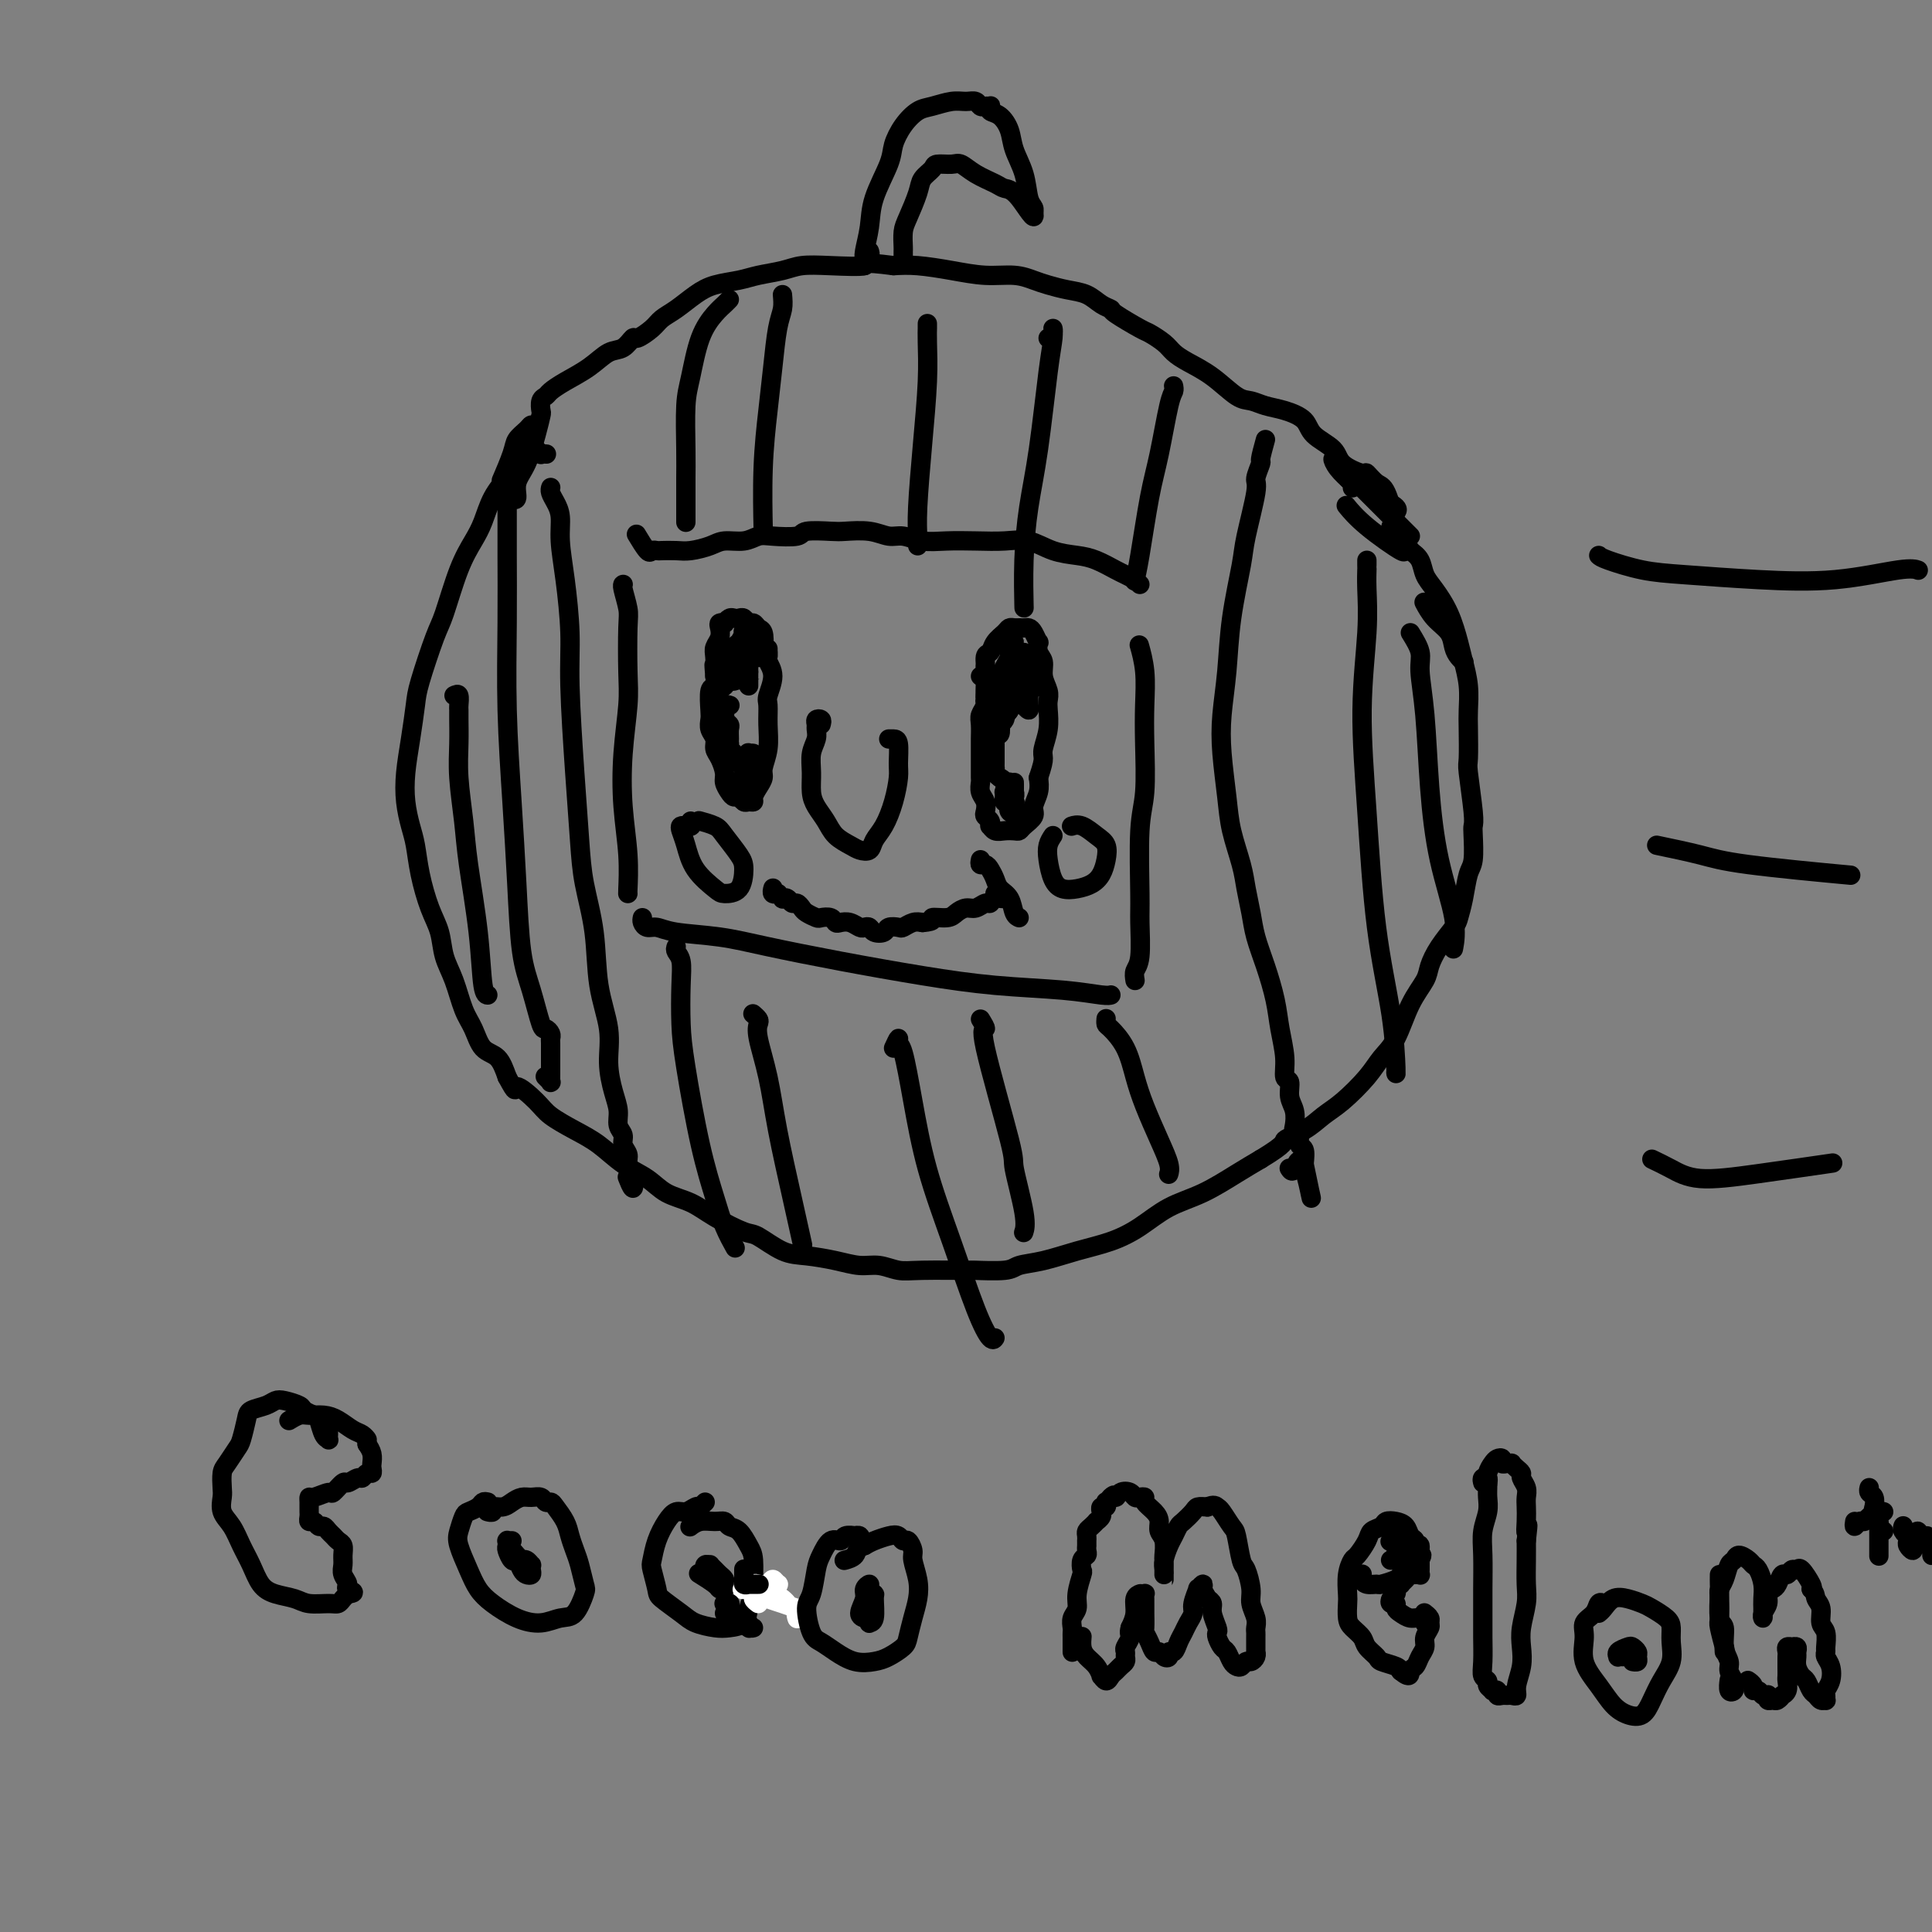 <svg viewBox='0 0 400 400' version='1.1' xmlns='http://www.w3.org/2000/svg' xmlns:xlink='http://www.w3.org/1999/xlink'><rect x="0" y="0" width="400" height="400" fill="#808080" stroke="none"/><g fill='none' stroke='rgb(0,0,0)' stroke-width='4' stroke-linecap='round' stroke-linejoin='round'><path d='M129,121c-0.008,0.002 -0.016,0.004 0,0c0.016,-0.004 0.057,-0.014 0,0c-0.057,0.014 -0.210,0.053 0,1c0.210,0.947 0.785,2.800 1,4c0.215,1.200 0.071,1.745 0,4c-0.071,2.255 -0.068,6.221 0,9c0.068,2.779 0.200,4.370 0,7c-0.200,2.630 -0.733,6.298 -1,10c-0.267,3.702 -0.268,7.437 0,11c0.268,3.563 0.804,6.955 1,10c0.196,3.045 0.053,5.743 0,7c-0.053,1.257 -0.015,1.073 0,1c0.015,-0.073 0.008,-0.037 0,0'/><path d='M133,190c-0.070,0.303 -0.139,0.605 0,1c0.139,0.395 0.487,0.881 1,1c0.513,0.119 1.192,-0.131 2,0c0.808,0.131 1.746,0.643 4,1c2.254,0.357 5.824,0.558 9,1c3.176,0.442 5.957,1.126 10,2c4.043,0.874 9.349,1.937 15,3c5.651,1.063 11.647,2.127 17,3c5.353,0.873 10.061,1.554 15,2c4.939,0.446 10.107,0.656 14,1c3.893,0.344 6.510,0.824 8,1c1.490,0.176 1.854,0.050 2,0c0.146,-0.050 0.073,-0.025 0,0'/><path d='M235,203c-0.114,-0.694 -0.228,-1.388 0,-2c0.228,-0.612 0.797,-1.141 1,-3c0.203,-1.859 0.040,-5.047 0,-7c-0.040,-1.953 0.041,-2.670 0,-6c-0.041,-3.330 -0.206,-9.274 0,-13c0.206,-3.726 0.784,-5.234 1,-8c0.216,-2.766 0.072,-6.791 0,-10c-0.072,-3.209 -0.071,-5.602 0,-8c0.071,-2.398 0.211,-4.799 0,-7c-0.211,-2.201 -0.775,-4.200 -1,-5c-0.225,-0.800 -0.113,-0.400 0,0'/><path d='M236,121c-0.474,-0.449 -0.948,-0.897 -1,-1c-0.052,-0.103 0.319,0.141 0,0c-0.319,-0.141 -1.326,-0.666 -2,-1c-0.674,-0.334 -1.015,-0.475 -2,-1c-0.985,-0.525 -2.614,-1.433 -4,-2c-1.386,-0.567 -2.529,-0.793 -4,-1c-1.471,-0.207 -3.270,-0.396 -5,-1c-1.730,-0.604 -3.389,-1.625 -5,-2c-1.611,-0.375 -3.173,-0.105 -5,0c-1.827,0.105 -3.920,0.043 -6,0c-2.080,-0.043 -4.147,-0.068 -6,0c-1.853,0.068 -3.491,0.228 -5,0c-1.509,-0.228 -2.891,-0.846 -4,-1c-1.109,-0.154 -1.947,0.154 -3,0c-1.053,-0.154 -2.320,-0.770 -4,-1c-1.680,-0.230 -3.773,-0.076 -5,0c-1.227,0.076 -1.588,0.072 -3,0c-1.412,-0.072 -3.875,-0.211 -5,0c-1.125,0.211 -0.913,0.774 -2,1c-1.087,0.226 -3.472,0.116 -5,0c-1.528,-0.116 -2.198,-0.238 -3,0c-0.802,0.238 -1.736,0.834 -3,1c-1.264,0.166 -2.857,-0.099 -4,0c-1.143,0.099 -1.836,0.563 -3,1c-1.164,0.437 -2.798,0.848 -4,1c-1.202,0.152 -1.970,0.044 -3,0c-1.030,-0.044 -2.322,-0.023 -3,0c-0.678,0.023 -0.742,0.048 -1,0c-0.258,-0.048 -0.708,-0.167 -1,0c-0.292,0.167 -0.425,0.622 -1,0c-0.575,-0.622 -1.593,-2.321 -2,-3c-0.407,-0.679 -0.204,-0.340 0,0'/><path d='M170,150c0.114,-0.397 0.228,-0.795 0,-1c-0.228,-0.205 -0.797,-0.219 -1,0c-0.203,0.219 -0.040,0.669 0,1c0.040,0.331 -0.042,0.542 0,1c0.042,0.458 0.210,1.161 0,2c-0.210,0.839 -0.796,1.813 -1,3c-0.204,1.187 -0.025,2.587 0,4c0.025,1.413 -0.103,2.841 0,4c0.103,1.159 0.436,2.051 1,3c0.564,0.949 1.359,1.954 2,3c0.641,1.046 1.126,2.131 2,3c0.874,0.869 2.135,1.521 3,2c0.865,0.479 1.335,0.783 2,1c0.665,0.217 1.527,0.346 2,0c0.473,-0.346 0.557,-1.168 1,-2c0.443,-0.832 1.244,-1.673 2,-3c0.756,-1.327 1.468,-3.140 2,-5c0.532,-1.860 0.885,-3.766 1,-5c0.115,-1.234 -0.008,-1.795 0,-3c0.008,-1.205 0.146,-3.055 0,-4c-0.146,-0.945 -0.578,-0.985 -1,-1c-0.422,-0.015 -0.835,-0.004 -1,0c-0.165,0.004 -0.083,0.002 0,0'/><path d='M159,135c0.003,-0.509 0.006,-1.019 0,-1c-0.006,0.019 -0.019,0.565 0,1c0.019,0.435 0.072,0.758 0,1c-0.072,0.242 -0.268,0.401 0,1c0.268,0.599 1.001,1.636 1,3c-0.001,1.364 -0.736,3.055 -1,4c-0.264,0.945 -0.056,1.145 0,2c0.056,0.855 -0.040,2.364 0,4c0.040,1.636 0.217,3.397 0,5c-0.217,1.603 -0.828,3.046 -1,4c-0.172,0.954 0.095,1.418 0,2c-0.095,0.582 -0.550,1.281 -1,2c-0.450,0.719 -0.894,1.457 -1,2c-0.106,0.543 0.126,0.892 0,1c-0.126,0.108 -0.611,-0.026 -1,0c-0.389,0.026 -0.683,0.211 -1,0c-0.317,-0.211 -0.659,-0.818 -1,-1c-0.341,-0.182 -0.683,0.061 -1,0c-0.317,-0.061 -0.611,-0.425 -1,-1c-0.389,-0.575 -0.874,-1.361 -1,-2c-0.126,-0.639 0.106,-1.129 0,-2c-0.106,-0.871 -0.550,-2.121 -1,-3c-0.450,-0.879 -0.905,-1.388 -1,-2c-0.095,-0.612 0.170,-1.327 0,-2c-0.170,-0.673 -0.774,-1.303 -1,-2c-0.226,-0.697 -0.074,-1.460 0,-2c0.074,-0.540 0.071,-0.856 0,-2c-0.071,-1.144 -0.212,-3.116 0,-4c0.212,-0.884 0.775,-0.681 1,-1c0.225,-0.319 0.113,-1.159 0,-2'/><path d='M148,140c-0.314,-3.761 -0.098,-2.163 0,-2c0.098,0.163 0.078,-1.109 0,-2c-0.078,-0.891 -0.213,-1.402 0,-2c0.213,-0.598 0.774,-1.284 1,-2c0.226,-0.716 0.116,-1.464 0,-2c-0.116,-0.536 -0.238,-0.862 0,-1c0.238,-0.138 0.837,-0.089 1,0c0.163,0.089 -0.111,0.219 0,0c0.111,-0.219 0.607,-0.787 1,-1c0.393,-0.213 0.683,-0.072 1,0c0.317,0.072 0.662,0.075 1,0c0.338,-0.075 0.668,-0.229 1,0c0.332,0.229 0.664,0.841 1,1c0.336,0.159 0.675,-0.136 1,0c0.325,0.136 0.637,0.702 1,1c0.363,0.298 0.778,0.327 1,1c0.222,0.673 0.252,1.989 0,3c-0.252,1.011 -0.786,1.717 -1,2c-0.214,0.283 -0.107,0.141 0,0'/><path d='M150,142c-0.431,-0.024 -0.862,-0.047 -1,0c-0.138,0.047 0.019,0.166 0,0c-0.019,-0.166 -0.212,-0.616 0,-1c0.212,-0.384 0.830,-0.704 1,-1c0.170,-0.296 -0.108,-0.570 0,-1c0.108,-0.430 0.601,-1.016 1,-2c0.399,-0.984 0.702,-2.366 1,-3c0.298,-0.634 0.591,-0.521 1,-1c0.409,-0.479 0.935,-1.551 1,-2c0.065,-0.449 -0.332,-0.274 0,0c0.332,0.274 1.393,0.648 2,1c0.607,0.352 0.761,0.684 1,1c0.239,0.316 0.562,0.617 1,1c0.438,0.383 0.990,0.849 1,1c0.010,0.151 -0.522,-0.012 -1,0c-0.478,0.012 -0.902,0.200 -1,0c-0.098,-0.200 0.131,-0.788 0,-1c-0.131,-0.212 -0.623,-0.050 -1,0c-0.377,0.050 -0.641,-0.013 -1,0c-0.359,0.013 -0.814,0.102 -1,0c-0.186,-0.102 -0.104,-0.394 0,0c0.104,0.394 0.228,1.475 0,2c-0.228,0.525 -0.808,0.493 -1,1c-0.192,0.507 0.005,1.551 0,2c-0.005,0.449 -0.213,0.302 0,0c0.213,-0.302 0.845,-0.760 1,-1c0.155,-0.240 -0.168,-0.263 0,-1c0.168,-0.737 0.829,-2.187 1,-3c0.171,-0.813 -0.146,-0.988 0,-1c0.146,-0.012 0.756,0.139 1,0c0.244,-0.139 0.122,-0.570 0,-1'/><path d='M156,132c0.468,-1.071 0.140,-0.249 0,0c-0.140,0.249 -0.090,-0.074 0,0c0.090,0.074 0.220,0.545 0,1c-0.220,0.455 -0.790,0.892 -1,1c-0.210,0.108 -0.060,-0.115 0,0c0.060,0.115 0.031,0.566 0,1c-0.031,0.434 -0.064,0.851 0,1c0.064,0.149 0.225,0.029 0,0c-0.225,-0.029 -0.834,0.035 -1,0c-0.166,-0.035 0.113,-0.167 0,0c-0.113,0.167 -0.618,0.632 -1,1c-0.382,0.368 -0.641,0.637 -1,1c-0.359,0.363 -0.817,0.818 -1,1c-0.183,0.182 -0.092,0.091 0,0'/><path d='M151,146c0.113,0.033 0.226,0.065 0,0c-0.226,-0.065 -0.792,-0.229 -1,0c-0.208,0.229 -0.057,0.849 0,1c0.057,0.151 0.019,-0.166 0,0c-0.019,0.166 -0.019,0.817 0,1c0.019,0.183 0.058,-0.102 0,0c-0.058,0.102 -0.212,0.592 0,1c0.212,0.408 0.789,0.736 1,1c0.211,0.264 0.055,0.466 0,1c-0.055,0.534 -0.011,1.400 0,2c0.011,0.600 -0.012,0.934 0,1c0.012,0.066 0.060,-0.136 0,0c-0.060,0.136 -0.227,0.610 0,1c0.227,0.390 0.849,0.696 1,1c0.151,0.304 -0.170,0.606 0,1c0.170,0.394 0.830,0.880 1,1c0.170,0.120 -0.152,-0.125 0,0c0.152,0.125 0.776,0.622 1,1c0.224,0.378 0.046,0.637 0,1c-0.046,0.363 0.039,0.829 0,1c-0.039,0.171 -0.202,0.046 0,0c0.202,-0.046 0.768,-0.013 1,0c0.232,0.013 0.128,0.006 0,0c-0.128,-0.006 -0.282,-0.012 0,0c0.282,0.012 0.999,0.042 1,0c0.001,-0.042 -0.714,-0.155 -1,0c-0.286,0.155 -0.143,0.577 0,1'/><path d='M155,162c0.392,2.490 -0.628,0.716 -1,0c-0.372,-0.716 -0.096,-0.372 0,0c0.096,0.372 0.012,0.773 0,1c-0.012,0.227 0.049,0.280 0,0c-0.049,-0.280 -0.209,-0.892 0,-1c0.209,-0.108 0.787,0.286 1,0c0.213,-0.286 0.061,-1.254 0,-2c-0.061,-0.746 -0.030,-1.269 0,-2c0.030,-0.731 0.060,-1.671 0,-2c-0.060,-0.329 -0.211,-0.047 0,0c0.211,0.047 0.785,-0.140 1,0c0.215,0.140 0.072,0.608 0,1c-0.072,0.392 -0.072,0.708 0,1c0.072,0.292 0.215,0.562 0,1c-0.215,0.438 -0.790,1.045 -1,1c-0.210,-0.045 -0.057,-0.743 0,-1c0.057,-0.257 0.016,-0.073 0,0c-0.016,0.073 -0.008,0.037 0,0'/><path d='M155,142c-0.000,-0.342 -0.000,-0.684 0,-1c0.000,-0.316 0.000,-0.608 0,-1c-0.000,-0.392 -0.000,-0.886 0,-1c0.000,-0.114 0.000,0.152 0,0c-0.000,-0.152 -0.001,-0.720 0,-1c0.001,-0.280 0.005,-0.271 0,0c-0.005,0.271 -0.019,0.805 0,1c0.019,0.195 0.072,0.052 0,0c-0.072,-0.052 -0.270,-0.011 0,0c0.270,0.011 1.008,-0.007 1,0c-0.008,0.007 -0.762,0.040 -1,0c-0.238,-0.040 0.038,-0.151 0,0c-0.038,0.151 -0.391,0.564 -1,1c-0.609,0.436 -1.473,0.894 -2,1c-0.527,0.106 -0.715,-0.140 -1,0c-0.285,0.140 -0.665,0.668 -1,1c-0.335,0.332 -0.626,0.470 -1,1c-0.374,0.530 -0.832,1.451 -1,2c-0.168,0.549 -0.045,0.725 0,1c0.045,0.275 0.013,0.650 0,1c-0.013,0.350 -0.006,0.675 0,1'/><path d='M148,148c0.088,0.952 0.808,0.833 1,1c0.192,0.167 -0.145,0.619 0,1c0.145,0.381 0.771,0.690 1,1c0.229,0.310 0.062,0.622 0,1c-0.062,0.378 -0.018,0.822 0,1c0.018,0.178 0.009,0.089 0,0'/><path d='M204,138c0.000,0.418 0.000,0.836 0,1c-0.000,0.164 -0.000,0.074 0,0c0.000,-0.074 0.001,-0.133 0,0c-0.001,0.133 -0.004,0.459 0,1c0.004,0.541 0.015,1.299 0,2c-0.015,0.701 -0.057,1.346 0,2c0.057,0.654 0.211,1.316 0,2c-0.211,0.684 -0.789,1.391 -1,2c-0.211,0.609 -0.057,1.122 0,2c0.057,0.878 0.015,2.123 0,3c-0.015,0.877 -0.004,1.386 0,2c0.004,0.614 0.000,1.333 0,2c-0.000,0.667 0.004,1.281 0,2c-0.004,0.719 -0.015,1.544 0,2c0.015,0.456 0.056,0.542 0,1c-0.056,0.458 -0.207,1.288 0,2c0.207,0.712 0.774,1.305 1,2c0.226,0.695 0.113,1.492 0,2c-0.113,0.508 -0.224,0.728 0,1c0.224,0.272 0.784,0.595 1,1c0.216,0.405 0.089,0.893 0,1c-0.089,0.107 -0.140,-0.167 0,0c0.140,0.167 0.470,0.775 1,1c0.530,0.225 1.260,0.068 2,0c0.740,-0.068 1.490,-0.048 2,0c0.510,0.048 0.781,0.123 1,0c0.219,-0.123 0.385,-0.445 1,-1c0.615,-0.555 1.680,-1.345 2,-2c0.320,-0.655 -0.106,-1.176 0,-2c0.106,-0.824 0.745,-1.950 1,-3c0.255,-1.050 0.128,-2.025 0,-3'/><path d='M215,161c0.861,-2.536 1.015,-3.375 1,-4c-0.015,-0.625 -0.199,-1.034 0,-2c0.199,-0.966 0.781,-2.488 1,-4c0.219,-1.512 0.074,-3.014 0,-4c-0.074,-0.986 -0.076,-1.457 0,-2c0.076,-0.543 0.230,-1.159 0,-2c-0.230,-0.841 -0.846,-1.908 -1,-3c-0.154,-1.092 0.152,-2.208 0,-3c-0.152,-0.792 -0.762,-1.260 -1,-2c-0.238,-0.740 -0.105,-1.754 0,-2c0.105,-0.246 0.183,0.274 0,0c-0.183,-0.274 -0.626,-1.341 -1,-2c-0.374,-0.659 -0.678,-0.909 -1,-1c-0.322,-0.091 -0.663,-0.022 -1,0c-0.337,0.022 -0.672,-0.003 -1,0c-0.328,0.003 -0.651,0.032 -1,0c-0.349,-0.032 -0.724,-0.127 -1,0c-0.276,0.127 -0.451,0.475 -1,1c-0.549,0.525 -1.471,1.227 -2,2c-0.529,0.773 -0.664,1.619 -1,2c-0.336,0.381 -0.874,0.298 -1,1c-0.126,0.702 0.158,2.189 0,3c-0.158,0.811 -0.760,0.946 -1,1c-0.240,0.054 -0.120,0.027 0,0'/><path d='M210,135c0.120,0.018 0.240,0.035 0,0c-0.240,-0.035 -0.841,-0.123 -1,0c-0.159,0.123 0.125,0.456 0,1c-0.125,0.544 -0.660,1.298 -1,2c-0.340,0.702 -0.484,1.351 -1,2c-0.516,0.649 -1.403,1.296 -2,2c-0.597,0.704 -0.904,1.464 -1,2c-0.096,0.536 0.019,0.847 0,1c-0.019,0.153 -0.173,0.147 0,0c0.173,-0.147 0.672,-0.434 1,-1c0.328,-0.566 0.485,-1.410 1,-2c0.515,-0.590 1.388,-0.928 2,-2c0.612,-1.072 0.964,-2.880 1,-4c0.036,-1.120 -0.243,-1.553 0,-2c0.243,-0.447 1.009,-0.909 1,-1c-0.009,-0.091 -0.791,0.187 -1,1c-0.209,0.813 0.155,2.159 0,3c-0.155,0.841 -0.831,1.178 -1,2c-0.169,0.822 0.168,2.131 0,3c-0.168,0.869 -0.841,1.299 -1,2c-0.159,0.701 0.196,1.675 0,2c-0.196,0.325 -0.943,0.003 -1,0c-0.057,-0.003 0.577,0.315 1,0c0.423,-0.315 0.636,-1.262 1,-2c0.364,-0.738 0.878,-1.267 1,-2c0.122,-0.733 -0.149,-1.669 0,-2c0.149,-0.331 0.720,-0.058 1,0c0.280,0.058 0.271,-0.098 0,0c-0.271,0.098 -0.804,0.449 -1,1c-0.196,0.551 -0.056,1.300 0,2c0.056,0.700 0.028,1.350 0,2'/><path d='M209,145c-0.364,2.235 -0.773,1.823 -1,2c-0.227,0.177 -0.272,0.945 0,1c0.272,0.055 0.861,-0.601 1,-1c0.139,-0.399 -0.173,-0.542 0,-1c0.173,-0.458 0.831,-1.233 1,-2c0.169,-0.767 -0.151,-1.526 0,-2c0.151,-0.474 0.771,-0.664 1,-1c0.229,-0.336 0.065,-0.819 0,-1c-0.065,-0.181 -0.032,-0.062 0,0c0.032,0.062 0.061,0.066 0,0c-0.061,-0.066 -0.214,-0.201 0,0c0.214,0.201 0.793,0.738 1,1c0.207,0.262 0.041,0.248 0,1c-0.041,0.752 0.042,2.270 0,3c-0.042,0.730 -0.208,0.673 0,1c0.208,0.327 0.789,1.038 1,1c0.211,-0.038 0.053,-0.825 0,-1c-0.053,-0.175 -0.000,0.262 0,0c0.000,-0.262 -0.051,-1.223 0,-2c0.051,-0.777 0.205,-1.371 0,-2c-0.205,-0.629 -0.769,-1.294 -1,-2c-0.231,-0.706 -0.131,-1.454 0,-2c0.131,-0.546 0.292,-0.889 0,-1c-0.292,-0.111 -1.035,0.010 -1,0c0.035,-0.010 0.850,-0.153 1,0c0.150,0.153 -0.365,0.601 0,1c0.365,0.399 1.612,0.748 2,1c0.388,0.252 -0.081,0.408 0,1c0.081,0.592 0.714,1.621 1,2c0.286,0.379 0.225,0.108 0,0c-0.225,-0.108 -0.612,-0.054 -1,0'/><path d='M214,142c0.354,0.484 0.238,-0.306 0,-1c-0.238,-0.694 -0.600,-1.292 -1,-2c-0.400,-0.708 -0.839,-1.525 -1,-2c-0.161,-0.475 -0.043,-0.610 0,-1c0.043,-0.390 0.012,-1.037 0,-1c-0.012,0.037 -0.003,0.759 0,1c0.003,0.241 0.001,0.001 0,0c-0.001,-0.001 0.001,0.238 0,1c-0.001,0.762 -0.004,2.048 0,3c0.004,0.952 0.015,1.572 0,2c-0.015,0.428 -0.057,0.665 0,1c0.057,0.335 0.211,0.769 0,1c-0.211,0.231 -0.789,0.258 -1,0c-0.211,-0.258 -0.057,-0.800 0,-1c0.057,-0.200 0.016,-0.057 0,0c-0.016,0.057 -0.008,0.029 0,0'/><path d='M210,146c0.113,-0.008 0.226,-0.016 0,0c-0.226,0.016 -0.793,0.056 -1,0c-0.207,-0.056 -0.056,-0.207 0,0c0.056,0.207 0.016,0.774 0,1c-0.016,0.226 -0.008,0.113 0,0'/><path d='M209,145c-0.425,-0.008 -0.850,-0.016 -1,0c-0.150,0.016 -0.025,0.057 0,0c0.025,-0.057 -0.050,-0.213 0,0c0.050,0.213 0.224,0.793 0,1c-0.224,0.207 -0.845,0.040 -1,0c-0.155,-0.040 0.154,0.046 0,0c-0.154,-0.046 -0.773,-0.224 -1,0c-0.227,0.224 -0.061,0.848 0,1c0.061,0.152 0.016,-0.170 0,0c-0.016,0.170 -0.004,0.830 0,1c0.004,0.170 0.001,-0.150 0,0c-0.001,0.150 -0.000,0.771 0,1c0.000,0.229 0.000,0.065 0,0c-0.000,-0.065 -0.000,-0.033 0,0'/><path d='M208,146c0.001,-0.120 0.001,-0.240 0,0c-0.001,0.240 -0.004,0.839 0,1c0.004,0.161 0.015,-0.117 0,0c-0.015,0.117 -0.056,0.628 0,1c0.056,0.372 0.207,0.606 0,1c-0.207,0.394 -0.774,0.947 -1,1c-0.226,0.053 -0.113,-0.393 0,0c0.113,0.393 0.226,1.625 0,2c-0.226,0.375 -0.793,-0.107 -1,0c-0.207,0.107 -0.056,0.803 0,1c0.056,0.197 0.015,-0.106 0,0c-0.015,0.106 -0.004,0.620 0,1c0.004,0.380 0.001,0.626 0,1c-0.001,0.374 -0.000,0.875 0,1c0.000,0.125 0.000,-0.125 0,0c-0.000,0.125 -0.001,0.625 0,1c0.001,0.375 0.004,0.626 0,1c-0.004,0.374 -0.016,0.870 0,1c0.016,0.130 0.061,-0.107 0,0c-0.061,0.107 -0.226,0.558 0,1c0.226,0.442 0.845,0.874 1,1c0.155,0.126 -0.155,-0.054 0,0c0.155,0.054 0.774,0.340 1,1c0.226,0.660 0.061,1.692 0,2c-0.061,0.308 -0.016,-0.110 0,0c0.016,0.110 0.003,0.746 0,1c-0.003,0.254 0.003,0.124 0,0c-0.003,-0.124 -0.015,-0.243 0,0c0.015,0.243 0.055,0.849 0,1c-0.055,0.151 -0.207,-0.152 0,0c0.207,0.152 0.773,0.758 1,1c0.227,0.242 0.113,0.121 0,0'/><path d='M209,167c0.480,1.332 0.180,0.161 0,0c-0.180,-0.161 -0.241,0.688 0,1c0.241,0.312 0.783,0.086 1,0c0.217,-0.086 0.109,-0.033 0,0c-0.109,0.033 -0.221,0.047 0,0c0.221,-0.047 0.773,-0.155 1,0c0.227,0.155 0.127,0.574 0,1c-0.127,0.426 -0.282,0.860 0,1c0.282,0.140 1.000,-0.014 1,0c-0.000,0.014 -0.718,0.196 -1,0c-0.282,-0.196 -0.127,-0.771 0,-1c0.127,-0.229 0.226,-0.112 0,0c-0.226,0.112 -0.779,0.218 -1,0c-0.221,-0.218 -0.112,-0.762 0,-1c0.112,-0.238 0.226,-0.172 0,0c-0.226,0.172 -0.793,0.449 -1,0c-0.207,-0.449 -0.056,-1.624 0,-2c0.056,-0.376 0.015,0.047 0,0c-0.015,-0.047 -0.005,-0.564 0,-1c0.005,-0.436 0.005,-0.793 0,-1c-0.005,-0.207 -0.015,-0.265 0,0c0.015,0.265 0.056,0.855 0,1c-0.056,0.145 -0.207,-0.153 0,0c0.207,0.153 0.774,0.758 1,1c0.226,0.242 0.113,0.121 0,0'/><path d='M210,166c-0.172,-0.461 -0.102,-0.113 0,0c0.102,0.113 0.238,-0.008 0,0c-0.238,0.008 -0.848,0.145 -1,0c-0.152,-0.145 0.155,-0.571 0,-1c-0.155,-0.429 -0.773,-0.862 -1,-1c-0.227,-0.138 -0.062,0.019 0,0c0.062,-0.019 0.020,-0.214 0,0c-0.020,0.214 -0.020,0.838 0,1c0.020,0.162 0.058,-0.137 0,0c-0.058,0.137 -0.212,0.710 0,1c0.212,0.290 0.789,0.298 1,0c0.211,-0.298 0.057,-0.903 0,-1c-0.057,-0.097 -0.015,0.313 0,0c0.015,-0.313 0.003,-1.349 0,-2c-0.003,-0.651 0.003,-0.918 0,-1c-0.003,-0.082 -0.015,0.021 0,0c0.015,-0.021 0.057,-0.166 0,0c-0.057,0.166 -0.211,0.645 0,1c0.211,0.355 0.789,0.588 1,1c0.211,0.412 0.057,1.003 0,1c-0.057,-0.003 -0.015,-0.599 0,-1c0.015,-0.401 0.004,-0.608 0,-1c-0.004,-0.392 -0.001,-0.969 0,-1c0.001,-0.031 0.001,0.485 0,1'/><path d='M210,163c0.000,-0.298 0.000,0.456 0,1c0.000,0.544 0.000,0.877 0,1c0.000,0.123 0.000,0.035 0,0c0.000,-0.035 0.000,-0.018 0,0'/><path d='M160,184c0.030,-0.114 0.059,-0.228 0,0c-0.059,0.228 -0.208,0.797 0,1c0.208,0.203 0.773,0.041 1,0c0.227,-0.041 0.116,0.041 0,0c-0.116,-0.041 -0.238,-0.203 0,0c0.238,0.203 0.837,0.772 1,1c0.163,0.228 -0.111,0.117 0,0c0.111,-0.117 0.606,-0.239 1,0c0.394,0.239 0.687,0.838 1,1c0.313,0.162 0.646,-0.114 1,0c0.354,0.114 0.728,0.618 1,1c0.272,0.382 0.440,0.642 1,1c0.560,0.358 1.511,0.814 2,1c0.489,0.186 0.515,0.101 1,0c0.485,-0.101 1.429,-0.220 2,0c0.571,0.220 0.769,0.777 1,1c0.231,0.223 0.496,0.111 1,0c0.504,-0.111 1.247,-0.222 2,0c0.753,0.222 1.515,0.779 2,1c0.485,0.221 0.692,0.108 1,0c0.308,-0.108 0.716,-0.211 1,0c0.284,0.211 0.442,0.737 1,1c0.558,0.263 1.514,0.263 2,0c0.486,-0.263 0.500,-0.789 1,-1c0.500,-0.211 1.484,-0.108 2,0c0.516,0.108 0.562,0.221 1,0c0.438,-0.221 1.268,-0.778 2,-1c0.732,-0.222 1.366,-0.111 2,0'/><path d='M191,191c3.081,-0.238 1.784,-0.833 2,-1c0.216,-0.167 1.945,0.095 3,0c1.055,-0.095 1.435,-0.546 2,-1c0.565,-0.454 1.316,-0.910 2,-1c0.684,-0.090 1.301,0.187 2,0c0.699,-0.187 1.480,-0.839 2,-1c0.520,-0.161 0.777,0.167 1,0c0.223,-0.167 0.410,-0.829 1,-1c0.590,-0.171 1.584,0.150 2,0c0.416,-0.150 0.256,-0.772 0,-1c-0.256,-0.228 -0.607,-0.061 -1,0c-0.393,0.061 -0.826,0.018 -1,0c-0.174,-0.018 -0.087,-0.009 0,0'/><path d='M203,178c-0.090,0.440 -0.180,0.881 0,1c0.180,0.119 0.629,-0.082 1,0c0.371,0.082 0.662,0.449 1,1c0.338,0.551 0.721,1.286 1,2c0.279,0.714 0.453,1.407 1,2c0.547,0.593 1.466,1.087 2,2c0.534,0.913 0.682,2.246 1,3c0.318,0.754 0.805,0.930 1,1c0.195,0.070 0.097,0.035 0,0'/><path d='M113,94c0.122,0.008 0.243,0.017 0,0c-0.243,-0.017 -0.852,-0.059 -1,0c-0.148,0.059 0.164,0.218 0,0c-0.164,-0.218 -0.803,-0.812 -1,-1c-0.197,-0.188 0.047,0.031 0,0c-0.047,-0.031 -0.386,-0.313 -1,0c-0.614,0.313 -1.501,1.220 -2,2c-0.499,0.780 -0.608,1.432 -1,2c-0.392,0.568 -1.066,1.053 -2,2c-0.934,0.947 -2.127,2.358 -3,4c-0.873,1.642 -1.426,3.515 -2,5c-0.574,1.485 -1.170,2.582 -2,4c-0.830,1.418 -1.896,3.156 -3,6c-1.104,2.844 -2.246,6.793 -3,9c-0.754,2.207 -1.120,2.672 -2,5c-0.880,2.328 -2.275,6.519 -3,9c-0.725,2.481 -0.780,3.251 -1,5c-0.220,1.749 -0.606,4.475 -1,7c-0.394,2.525 -0.797,4.847 -1,7c-0.203,2.153 -0.206,4.137 0,6c0.206,1.863 0.623,3.606 1,5c0.377,1.394 0.716,2.437 1,4c0.284,1.563 0.513,3.644 1,6c0.487,2.356 1.233,4.987 2,7c0.767,2.013 1.557,3.409 2,5c0.443,1.591 0.540,3.379 1,5c0.460,1.621 1.282,3.076 2,5c0.718,1.924 1.333,4.317 2,6c0.667,1.683 1.385,2.657 2,4c0.615,1.343 1.127,3.054 2,4c0.873,0.946 2.107,1.127 3,2c0.893,0.873 1.447,2.436 2,4'/><path d='M105,223c2.253,4.177 1.385,2.118 2,2c0.615,-0.118 2.711,1.704 4,3c1.289,1.296 1.769,2.065 3,3c1.231,0.935 3.213,2.036 5,3c1.787,0.964 3.380,1.791 5,3c1.620,1.209 3.267,2.802 5,4c1.733,1.198 3.553,2.003 5,3c1.447,0.997 2.521,2.187 4,3c1.479,0.813 3.364,1.247 5,2c1.636,0.753 3.023,1.823 5,3c1.977,1.177 4.544,2.462 6,3c1.456,0.538 1.799,0.330 3,1c1.201,0.670 3.258,2.217 5,3c1.742,0.783 3.169,0.802 5,1c1.831,0.198 4.066,0.575 6,1c1.934,0.425 3.567,0.899 5,1c1.433,0.101 2.666,-0.169 4,0c1.334,0.169 2.770,0.778 4,1c1.230,0.222 2.253,0.056 5,0c2.747,-0.056 7.219,-0.003 9,0c1.781,0.003 0.872,-0.044 2,0c1.128,0.044 4.292,0.178 6,0c1.708,-0.178 1.960,-0.668 3,-1c1.040,-0.332 2.866,-0.504 5,-1c2.134,-0.496 4.574,-1.314 7,-2c2.426,-0.686 4.836,-1.240 7,-2c2.164,-0.760 4.080,-1.726 6,-3c1.920,-1.274 3.845,-2.857 6,-4c2.155,-1.143 4.542,-1.846 7,-3c2.458,-1.154 4.988,-2.758 7,-4c2.012,-1.242 3.506,-2.121 5,-3'/><path d='M261,240c5.738,-3.455 4.584,-3.593 5,-4c0.416,-0.407 2.404,-1.085 4,-2c1.596,-0.915 2.801,-2.069 4,-3c1.199,-0.931 2.393,-1.641 4,-3c1.607,-1.359 3.629,-3.368 5,-5c1.371,-1.632 2.093,-2.887 3,-4c0.907,-1.113 1.999,-2.085 3,-4c1.001,-1.915 1.911,-4.772 3,-7c1.089,-2.228 2.358,-3.827 3,-5c0.642,-1.173 0.658,-1.918 1,-3c0.342,-1.082 1.008,-2.499 2,-4c0.992,-1.501 2.308,-3.085 3,-4c0.692,-0.915 0.760,-1.162 1,-2c0.240,-0.838 0.653,-2.266 1,-4c0.347,-1.734 0.630,-3.775 1,-5c0.370,-1.225 0.827,-1.635 1,-3c0.173,-1.365 0.060,-3.685 0,-5c-0.060,-1.315 -0.069,-1.626 0,-2c0.069,-0.374 0.214,-0.812 0,-3c-0.214,-2.188 -0.789,-6.128 -1,-8c-0.211,-1.872 -0.060,-1.677 0,-3c0.060,-1.323 0.028,-4.165 0,-6c-0.028,-1.835 -0.051,-2.664 0,-4c0.051,-1.336 0.176,-3.180 0,-5c-0.176,-1.820 -0.653,-3.617 -1,-5c-0.347,-1.383 -0.565,-2.352 -1,-4c-0.435,-1.648 -1.089,-3.975 -2,-6c-0.911,-2.025 -2.079,-3.749 -3,-5c-0.921,-1.251 -1.594,-2.029 -2,-3c-0.406,-0.971 -0.545,-2.135 -1,-3c-0.455,-0.865 -1.228,-1.433 -2,-2'/><path d='M292,114c-2.284,-4.576 -2.493,-4.517 -3,-6c-0.507,-1.483 -1.313,-4.508 -2,-6c-0.687,-1.492 -1.256,-1.452 -2,-2c-0.744,-0.548 -1.663,-1.682 -2,-2c-0.337,-0.318 -0.091,0.182 -1,0c-0.909,-0.182 -2.973,-1.047 -4,-2c-1.027,-0.953 -1.016,-1.995 -2,-3c-0.984,-1.005 -2.963,-1.972 -4,-3c-1.037,-1.028 -1.133,-2.118 -2,-3c-0.867,-0.882 -2.506,-1.555 -4,-2c-1.494,-0.445 -2.844,-0.661 -4,-1c-1.156,-0.339 -2.120,-0.801 -3,-1c-0.880,-0.199 -1.676,-0.136 -3,-1c-1.324,-0.864 -3.174,-2.656 -5,-4c-1.826,-1.344 -3.627,-2.242 -5,-3c-1.373,-0.758 -2.320,-1.376 -3,-2c-0.680,-0.624 -1.095,-1.252 -2,-2c-0.905,-0.748 -2.300,-1.614 -3,-2c-0.700,-0.386 -0.703,-0.292 -2,-1c-1.297,-0.708 -3.886,-2.217 -5,-3c-1.114,-0.783 -0.752,-0.840 -1,-1c-0.248,-0.160 -1.104,-0.424 -2,-1c-0.896,-0.576 -1.830,-1.465 -3,-2c-1.170,-0.535 -2.576,-0.717 -4,-1c-1.424,-0.283 -2.868,-0.667 -4,-1c-1.132,-0.333 -1.954,-0.615 -3,-1c-1.046,-0.385 -2.316,-0.874 -4,-1c-1.684,-0.126 -3.781,0.111 -6,0c-2.219,-0.111 -4.559,-0.568 -7,-1c-2.441,-0.432 -4.983,-0.838 -7,-1c-2.017,-0.162 -3.508,-0.081 -5,0'/><path d='M185,55c-7.207,-0.932 -5.225,-0.261 -6,0c-0.775,0.261 -4.306,0.111 -7,0c-2.694,-0.111 -4.552,-0.185 -6,0c-1.448,0.185 -2.487,0.629 -4,1c-1.513,0.371 -3.500,0.669 -5,1c-1.500,0.331 -2.513,0.693 -4,1c-1.487,0.307 -3.447,0.557 -5,1c-1.553,0.443 -2.700,1.079 -4,2c-1.300,0.921 -2.753,2.126 -4,3c-1.247,0.874 -2.287,1.418 -3,2c-0.713,0.582 -1.100,1.201 -2,2c-0.900,0.799 -2.315,1.778 -3,2c-0.685,0.222 -0.641,-0.313 -1,0c-0.359,0.313 -1.122,1.474 -2,2c-0.878,0.526 -1.870,0.417 -3,1c-1.130,0.583 -2.398,1.857 -4,3c-1.602,1.143 -3.540,2.156 -5,3c-1.460,0.844 -2.443,1.520 -3,2c-0.557,0.480 -0.687,0.766 -1,1c-0.313,0.234 -0.807,0.418 -1,1c-0.193,0.582 -0.084,1.562 0,2c0.084,0.438 0.142,0.335 0,1c-0.142,0.665 -0.486,2.100 -1,4c-0.514,1.900 -1.199,4.267 -2,6c-0.801,1.733 -1.717,2.832 -2,4c-0.283,1.168 0.069,2.406 0,3c-0.069,0.594 -0.557,0.545 -1,0c-0.443,-0.545 -0.841,-1.584 -1,-2c-0.159,-0.416 -0.080,-0.208 0,0'/><path d='M180,52c0.113,0.300 0.227,0.599 0,1c-0.227,0.401 -0.794,0.902 -1,1c-0.206,0.098 -0.052,-0.209 0,0c0.052,0.209 0.001,0.933 0,1c-0.001,0.067 0.049,-0.523 0,-1c-0.049,-0.477 -0.197,-0.840 0,-2c0.197,-1.160 0.737,-3.118 1,-5c0.263,-1.882 0.248,-3.688 1,-6c0.752,-2.312 2.272,-5.130 3,-7c0.728,-1.870 0.663,-2.792 1,-4c0.337,-1.208 1.077,-2.702 2,-4c0.923,-1.298 2.030,-2.401 3,-3c0.970,-0.599 1.804,-0.692 3,-1c1.196,-0.308 2.754,-0.829 4,-1c1.246,-0.171 2.180,0.007 3,0c0.820,-0.007 1.527,-0.199 2,0c0.473,0.199 0.714,0.789 1,1c0.286,0.211 0.618,0.044 1,0c0.382,-0.044 0.813,0.035 1,0c0.187,-0.035 0.129,-0.184 0,0c-0.129,0.184 -0.329,0.701 0,1c0.329,0.299 1.187,0.381 2,1c0.813,0.619 1.581,1.776 2,3c0.419,1.224 0.491,2.514 1,4c0.509,1.486 1.457,3.169 2,5c0.543,1.831 0.682,3.810 1,5c0.318,1.190 0.816,1.590 1,2c0.184,0.410 0.052,0.832 0,1c-0.052,0.168 -0.026,0.084 0,0'/><path d='M214,44c0.567,2.526 -1.515,-1.159 -3,-3c-1.485,-1.841 -2.375,-1.838 -3,-2c-0.625,-0.162 -0.987,-0.489 -2,-1c-1.013,-0.511 -2.676,-1.207 -4,-2c-1.324,-0.793 -2.309,-1.685 -3,-2c-0.691,-0.315 -1.087,-0.053 -2,0c-0.913,0.053 -2.342,-0.102 -3,0c-0.658,0.102 -0.544,0.463 -1,1c-0.456,0.537 -1.481,1.251 -2,2c-0.519,0.749 -0.531,1.534 -1,3c-0.469,1.466 -1.394,3.612 -2,5c-0.606,1.388 -0.895,2.018 -1,3c-0.105,0.982 -0.028,2.315 0,3c0.028,0.685 0.008,0.723 0,1c-0.008,0.277 -0.002,0.793 0,1c0.002,0.207 0.001,0.103 0,0'/><path d='M218,173c-0.404,0.611 -0.807,1.222 -1,2c-0.193,0.778 -0.175,1.723 0,3c0.175,1.277 0.509,2.887 1,4c0.491,1.113 1.140,1.729 2,2c0.860,0.271 1.930,0.196 3,0c1.070,-0.196 2.138,-0.513 3,-1c0.862,-0.487 1.518,-1.143 2,-2c0.482,-0.857 0.791,-1.914 1,-3c0.209,-1.086 0.318,-2.200 0,-3c-0.318,-0.800 -1.065,-1.287 -2,-2c-0.935,-0.713 -2.059,-1.654 -3,-2c-0.941,-0.346 -1.697,-0.099 -2,0c-0.303,0.099 -0.151,0.049 0,0'/><path d='M143,170c-0.023,0.424 -0.045,0.847 0,1c0.045,0.153 0.158,0.034 0,0c-0.158,-0.034 -0.589,0.016 -1,0c-0.411,-0.016 -0.804,-0.099 -1,0c-0.196,0.099 -0.195,0.380 0,1c0.195,0.620 0.584,1.577 1,3c0.416,1.423 0.858,3.310 2,5c1.142,1.690 2.984,3.181 4,4c1.016,0.819 1.204,0.966 2,1c0.796,0.034 2.198,-0.046 3,-1c0.802,-0.954 1.002,-2.781 1,-4c-0.002,-1.219 -0.207,-1.829 -1,-3c-0.793,-1.171 -2.174,-2.902 -3,-4c-0.826,-1.098 -1.098,-1.562 -2,-2c-0.902,-0.438 -2.435,-0.849 -3,-1c-0.565,-0.151 -0.161,-0.043 0,0c0.161,0.043 0.081,0.022 0,0'/><path d='M142,107c0.000,0.434 0.000,0.868 0,1c-0.000,0.132 -0.000,-0.039 0,0c0.000,0.039 0.000,0.287 0,0c-0.000,-0.287 -0.001,-1.108 0,-2c0.001,-0.892 0.003,-1.855 0,-3c-0.003,-1.145 -0.010,-2.472 0,-4c0.010,-1.528 0.037,-3.256 0,-6c-0.037,-2.744 -0.137,-6.503 0,-9c0.137,-2.497 0.510,-3.730 1,-6c0.490,-2.270 1.098,-5.575 2,-8c0.902,-2.425 2.097,-3.970 3,-5c0.903,-1.030 1.512,-1.547 2,-2c0.488,-0.453 0.854,-0.844 1,-1c0.146,-0.156 0.073,-0.078 0,0'/><path d='M162,61c0.089,1.004 0.178,2.008 0,3c-0.178,0.992 -0.622,1.974 -1,4c-0.378,2.026 -0.690,5.098 -1,8c-0.310,2.902 -0.619,5.633 -1,9c-0.381,3.367 -0.833,7.368 -1,12c-0.167,4.632 -0.048,9.895 0,12c0.048,2.105 0.024,1.053 0,0'/><path d='M140,196c-0.112,0.295 -0.225,0.589 0,1c0.225,0.411 0.787,0.938 1,2c0.213,1.062 0.077,2.660 0,5c-0.077,2.340 -0.096,5.423 0,8c0.096,2.577 0.306,4.649 1,9c0.694,4.351 1.871,10.981 3,16c1.129,5.019 2.210,8.428 3,11c0.790,2.572 1.290,4.308 2,6c0.710,1.692 1.632,3.341 2,4c0.368,0.659 0.184,0.330 0,0'/><path d='M156,210c-0.110,-0.094 -0.219,-0.189 0,0c0.219,0.189 0.768,0.661 1,1c0.232,0.339 0.149,0.544 0,1c-0.149,0.456 -0.362,1.164 0,3c0.362,1.836 1.299,4.801 2,8c0.701,3.199 1.167,6.631 2,11c0.833,4.369 2.032,9.676 3,14c0.968,4.324 1.705,7.664 2,9c0.295,1.336 0.147,0.668 0,0'/><path d='M192,68c0.000,-0.549 0.001,-1.097 0,-1c-0.001,0.097 -0.003,0.841 0,1c0.003,0.159 0.011,-0.265 0,0c-0.011,0.265 -0.041,1.219 0,3c0.041,1.781 0.155,4.390 0,8c-0.155,3.610 -0.577,8.221 -1,13c-0.423,4.779 -0.845,9.724 -1,13c-0.155,3.276 -0.042,4.882 0,6c0.042,1.118 0.012,1.748 0,2c-0.012,0.252 -0.006,0.126 0,0'/><path d='M217,70c0.427,-0.276 0.855,-0.553 1,-1c0.145,-0.447 0.008,-1.065 0,-1c-0.008,0.065 0.113,0.813 0,2c-0.113,1.187 -0.461,2.813 -1,7c-0.539,4.187 -1.269,10.934 -2,16c-0.731,5.066 -1.464,8.451 -2,12c-0.536,3.549 -0.875,7.263 -1,11c-0.125,3.737 -0.036,7.496 0,9c0.036,1.504 0.018,0.752 0,0'/><path d='M185,217c0.441,-0.955 0.882,-1.911 1,-2c0.118,-0.089 -0.087,0.688 0,1c0.087,0.312 0.466,0.157 1,2c0.534,1.843 1.221,5.682 2,10c0.779,4.318 1.648,9.115 3,14c1.352,4.885 3.185,9.859 5,15c1.815,5.141 3.610,10.450 5,14c1.390,3.550 2.374,5.340 3,6c0.626,0.660 0.893,0.188 1,0c0.107,-0.188 0.053,-0.094 0,0'/><path d='M203,211c0.571,0.937 1.141,1.875 1,2c-0.141,0.125 -0.994,-0.562 0,4c0.994,4.562 3.835,14.371 5,19c1.165,4.629 0.652,4.076 1,6c0.348,1.924 1.555,6.326 2,9c0.445,2.674 0.127,3.621 0,4c-0.127,0.379 -0.064,0.189 0,0'/><path d='M243,80c-0.017,-0.090 -0.035,-0.180 0,0c0.035,0.180 0.122,0.631 0,1c-0.122,0.369 -0.453,0.656 -1,3c-0.547,2.344 -1.310,6.744 -2,10c-0.690,3.256 -1.309,5.368 -2,9c-0.691,3.632 -1.455,8.786 -2,12c-0.545,3.214 -0.870,4.490 -1,5c-0.130,0.510 -0.065,0.255 0,0'/><path d='M262,91c-0.457,1.661 -0.914,3.323 -1,4c-0.086,0.677 0.199,0.370 0,1c-0.199,0.630 -0.883,2.197 -1,3c-0.117,0.803 0.334,0.840 0,3c-0.334,2.160 -1.452,6.441 -2,9c-0.548,2.559 -0.526,3.394 -1,6c-0.474,2.606 -1.444,6.982 -2,11c-0.556,4.018 -0.697,7.678 -1,11c-0.303,3.322 -0.768,6.306 -1,9c-0.232,2.694 -0.231,5.097 0,8c0.231,2.903 0.692,6.306 1,9c0.308,2.694 0.463,4.680 1,7c0.537,2.320 1.456,4.974 2,7c0.544,2.026 0.713,3.422 1,5c0.287,1.578 0.692,3.337 1,5c0.308,1.663 0.517,3.231 1,5c0.483,1.769 1.239,3.739 2,6c0.761,2.261 1.529,4.814 2,7c0.471,2.186 0.647,4.006 1,6c0.353,1.994 0.883,4.161 1,6c0.117,1.839 -0.179,3.351 0,4c0.179,0.649 0.831,0.436 1,1c0.169,0.564 -0.147,1.904 0,3c0.147,1.096 0.756,1.947 1,3c0.244,1.053 0.122,2.308 0,3c-0.122,0.692 -0.243,0.821 0,1c0.243,0.179 0.849,0.409 1,1c0.151,0.591 -0.152,1.544 0,2c0.152,0.456 0.758,0.416 1,1c0.242,0.584 0.121,1.792 0,3'/><path d='M270,241c2.735,13.376 1.073,4.317 0,1c-1.073,-3.317 -1.558,-0.893 -2,0c-0.442,0.893 -0.841,0.255 -1,0c-0.159,-0.255 -0.080,-0.128 0,0'/><path d='M229,211c-0.003,0.028 -0.005,0.056 0,0c0.005,-0.056 0.018,-0.197 0,0c-0.018,0.197 -0.066,0.731 0,1c0.066,0.269 0.248,0.272 1,1c0.752,0.728 2.076,2.180 3,4c0.924,1.820 1.449,4.008 2,6c0.551,1.992 1.128,3.788 2,6c0.872,2.212 2.038,4.840 3,7c0.962,2.160 1.721,3.851 2,5c0.279,1.149 0.080,1.757 0,2c-0.080,0.243 -0.040,0.122 0,0'/><path d='M283,116c0.001,0.290 0.001,0.579 0,1c-0.001,0.421 -0.005,0.973 0,1c0.005,0.027 0.018,-0.471 0,0c-0.018,0.471 -0.067,1.909 0,4c0.067,2.091 0.249,4.833 0,9c-0.249,4.167 -0.928,9.759 -1,16c-0.072,6.241 0.464,13.133 1,21c0.536,7.867 1.072,16.710 2,24c0.928,7.290 2.249,13.026 3,18c0.751,4.974 0.933,9.185 1,11c0.067,1.815 0.019,1.233 0,1c-0.019,-0.233 -0.010,-0.116 0,0'/><path d='M292,131c0.870,1.415 1.740,2.831 2,4c0.260,1.169 -0.091,2.093 0,4c0.091,1.907 0.623,4.799 1,9c0.377,4.201 0.598,9.711 1,15c0.402,5.289 0.984,10.356 2,15c1.016,4.644 2.466,8.866 3,12c0.534,3.134 0.153,5.181 0,6c-0.153,0.819 -0.076,0.409 0,0'/><path d='M105,105c-0.000,0.128 -0.000,0.257 0,0c0.000,-0.257 0.000,-0.899 0,-1c-0.000,-0.101 -0.001,0.340 0,1c0.001,0.660 0.003,1.540 0,3c-0.003,1.460 -0.012,3.500 0,7c0.012,3.500 0.044,8.462 0,14c-0.044,5.538 -0.164,11.654 0,18c0.164,6.346 0.611,12.924 1,19c0.389,6.076 0.720,11.652 1,17c0.280,5.348 0.510,10.469 1,14c0.490,3.531 1.242,5.471 2,8c0.758,2.529 1.524,5.646 2,7c0.476,1.354 0.664,0.946 1,1c0.336,0.054 0.822,0.570 1,1c0.178,0.430 0.048,0.774 0,1c-0.048,0.226 -0.013,0.333 0,1c0.013,0.667 0.004,1.892 0,3c-0.004,1.108 -0.005,2.097 0,3c0.005,0.903 0.015,1.720 0,2c-0.015,0.280 -0.056,0.024 0,0c0.056,-0.024 0.207,0.186 0,0c-0.207,-0.186 -0.774,-0.767 -1,-1c-0.226,-0.233 -0.113,-0.116 0,0'/><path d='M114,101c0.022,-0.069 0.044,-0.139 0,0c-0.044,0.139 -0.153,0.485 0,1c0.153,0.515 0.567,1.198 1,2c0.433,0.802 0.886,1.722 1,3c0.114,1.278 -0.110,2.912 0,5c0.110,2.088 0.555,4.629 1,8c0.445,3.371 0.892,7.573 1,11c0.108,3.427 -0.122,6.078 0,11c0.122,4.922 0.595,12.116 1,18c0.405,5.884 0.743,10.459 1,14c0.257,3.541 0.432,6.048 1,9c0.568,2.952 1.528,6.347 2,10c0.472,3.653 0.456,7.562 1,11c0.544,3.438 1.647,6.405 2,9c0.353,2.595 -0.045,4.817 0,7c0.045,2.183 0.533,4.328 1,6c0.467,1.672 0.914,2.871 1,4c0.086,1.129 -0.188,2.189 0,3c0.188,0.811 0.839,1.375 1,2c0.161,0.625 -0.166,1.312 0,2c0.166,0.688 0.825,1.378 1,2c0.175,0.622 -0.136,1.175 0,2c0.136,0.825 0.717,1.922 1,3c0.283,1.078 0.269,2.136 0,2c-0.269,-0.136 -0.791,-1.468 -1,-2c-0.209,-0.532 -0.104,-0.266 0,0'/><path d='M94,144c0.423,-0.204 0.846,-0.409 1,0c0.154,0.409 0.041,1.431 0,2c-0.041,0.569 -0.008,0.684 0,1c0.008,0.316 -0.010,0.832 0,2c0.010,1.168 0.048,2.989 0,5c-0.048,2.011 -0.182,4.213 0,7c0.182,2.787 0.679,6.158 1,9c0.321,2.842 0.464,5.154 1,9c0.536,3.846 1.463,9.227 2,14c0.537,4.773 0.683,8.939 1,11c0.317,2.061 0.805,2.017 1,2c0.195,-0.017 0.098,-0.009 0,0'/><path d='M68,296c-0.002,0.452 -0.003,0.905 0,1c0.003,0.095 0.012,-0.167 0,0c-0.012,0.167 -0.043,0.764 0,1c0.043,0.236 0.162,0.113 0,0c-0.162,-0.113 -0.605,-0.215 -1,-1c-0.395,-0.785 -0.742,-2.252 -1,-3c-0.258,-0.748 -0.425,-0.776 -1,-1c-0.575,-0.224 -1.556,-0.646 -2,-1c-0.444,-0.354 -0.350,-0.642 -1,-1c-0.650,-0.358 -2.044,-0.786 -3,-1c-0.956,-0.214 -1.475,-0.215 -2,0c-0.525,0.215 -1.057,0.647 -2,1c-0.943,0.353 -2.298,0.626 -3,1c-0.702,0.374 -0.752,0.847 -1,2c-0.248,1.153 -0.693,2.984 -1,4c-0.307,1.016 -0.474,1.216 -1,2c-0.526,0.784 -1.410,2.153 -2,3c-0.590,0.847 -0.884,1.174 -1,2c-0.116,0.826 -0.053,2.153 0,3c0.053,0.847 0.097,1.216 0,2c-0.097,0.784 -0.336,1.985 0,3c0.336,1.015 1.247,1.844 2,3c0.753,1.156 1.350,2.638 2,4c0.650,1.362 1.355,2.603 2,4c0.645,1.397 1.230,2.948 2,4c0.770,1.052 1.726,1.603 3,2c1.274,0.397 2.866,0.639 4,1c1.134,0.361 1.809,0.840 3,1c1.191,0.160 2.896,0.002 4,0c1.104,-0.002 1.605,0.153 2,0c0.395,-0.153 0.684,-0.615 1,-1c0.316,-0.385 0.658,-0.692 1,-1'/><path d='M72,330c2.304,-0.191 0.565,-0.670 0,-1c-0.565,-0.330 0.046,-0.512 0,-1c-0.046,-0.488 -0.747,-1.282 -1,-2c-0.253,-0.718 -0.057,-1.358 0,-2c0.057,-0.642 -0.026,-1.285 0,-2c0.026,-0.715 0.162,-1.502 0,-2c-0.162,-0.498 -0.621,-0.707 -1,-1c-0.379,-0.293 -0.679,-0.671 -1,-1c-0.321,-0.329 -0.664,-0.609 -1,-1c-0.336,-0.391 -0.664,-0.892 -1,-1c-0.336,-0.108 -0.678,0.178 -1,0c-0.322,-0.178 -0.622,-0.821 -1,-1c-0.378,-0.179 -0.833,0.107 -1,0c-0.167,-0.107 -0.045,-0.607 0,-1c0.045,-0.393 0.013,-0.678 0,-1c-0.013,-0.322 -0.007,-0.679 0,-1c0.007,-0.321 0.014,-0.606 0,-1c-0.014,-0.394 -0.049,-0.898 0,-1c0.049,-0.102 0.183,0.198 1,0c0.817,-0.198 2.317,-0.894 3,-1c0.683,-0.106 0.550,0.379 1,0c0.450,-0.379 1.482,-1.622 2,-2c0.518,-0.378 0.521,0.110 1,0c0.479,-0.110 1.435,-0.817 2,-1c0.565,-0.183 0.740,0.159 1,0c0.260,-0.159 0.606,-0.819 1,-1c0.394,-0.181 0.835,0.117 1,0c0.165,-0.117 0.055,-0.650 0,-1c-0.055,-0.350 -0.053,-0.517 0,-1c0.053,-0.483 0.158,-1.281 0,-2c-0.158,-0.719 -0.579,-1.360 -1,-2'/><path d='M76,299c-0.116,-1.103 0.093,-0.860 0,-1c-0.093,-0.140 -0.490,-0.664 -1,-1c-0.510,-0.336 -1.133,-0.483 -2,-1c-0.867,-0.517 -1.977,-1.403 -3,-2c-1.023,-0.597 -1.959,-0.906 -3,-1c-1.041,-0.094 -2.186,0.026 -3,0c-0.814,-0.026 -1.296,-0.199 -2,0c-0.704,0.199 -1.630,0.771 -2,1c-0.370,0.229 -0.185,0.114 0,0'/><path d='M101,311c-0.364,-0.086 -0.728,-0.171 -1,0c-0.272,0.171 -0.453,0.599 -1,1c-0.547,0.401 -1.461,0.774 -2,1c-0.539,0.226 -0.703,0.304 -1,1c-0.297,0.696 -0.727,2.009 -1,3c-0.273,0.991 -0.388,1.659 0,3c0.388,1.341 1.278,3.355 2,5c0.722,1.645 1.274,2.920 2,4c0.726,1.080 1.626,1.964 3,3c1.374,1.036 3.223,2.225 5,3c1.777,0.775 3.482,1.135 5,1c1.518,-0.135 2.849,-0.767 4,-1c1.151,-0.233 2.124,-0.068 3,-1c0.876,-0.932 1.657,-2.963 2,-4c0.343,-1.037 0.248,-1.081 0,-2c-0.248,-0.919 -0.647,-2.712 -1,-4c-0.353,-1.288 -0.658,-2.072 -1,-3c-0.342,-0.928 -0.722,-1.999 -1,-3c-0.278,-1.001 -0.455,-1.932 -1,-3c-0.545,-1.068 -1.458,-2.272 -2,-3c-0.542,-0.728 -0.711,-0.980 -1,-1c-0.289,-0.020 -0.696,0.194 -1,0c-0.304,-0.194 -0.504,-0.794 -1,-1c-0.496,-0.206 -1.290,-0.018 -2,0c-0.710,0.018 -1.338,-0.135 -2,0c-0.662,0.135 -1.358,0.558 -2,1c-0.642,0.442 -1.230,0.903 -2,1c-0.770,0.097 -1.722,-0.170 -2,0c-0.278,0.170 0.117,0.777 0,1c-0.117,0.223 -0.748,0.064 -1,0c-0.252,-0.064 -0.126,-0.032 0,0'/><path d='M106,319c-0.423,-0.007 -0.846,-0.014 -1,0c-0.154,0.014 -0.038,0.050 0,0c0.038,-0.050 -0.001,-0.185 0,0c0.001,0.185 0.043,0.691 0,1c-0.043,0.309 -0.170,0.423 0,1c0.170,0.577 0.637,1.618 1,2c0.363,0.382 0.623,0.106 1,0c0.377,-0.106 0.872,-0.043 1,0c0.128,0.043 -0.109,0.067 0,0c0.109,-0.067 0.566,-0.225 1,0c0.434,0.225 0.845,0.831 1,1c0.155,0.169 0.052,-0.100 0,0c-0.052,0.100 -0.055,0.570 0,1c0.055,0.430 0.169,0.820 0,1c-0.169,0.180 -0.620,0.149 -1,0c-0.380,-0.149 -0.688,-0.416 -1,-1c-0.312,-0.584 -0.626,-1.484 -1,-2c-0.374,-0.516 -0.807,-0.649 -1,-1c-0.193,-0.351 -0.144,-0.919 0,-1c0.144,-0.081 0.385,0.324 1,1c0.615,0.676 1.604,1.622 2,2c0.396,0.378 0.198,0.189 0,0'/><path d='M146,311c-0.440,0.414 -0.880,0.828 -1,1c-0.120,0.172 0.081,0.103 0,0c-0.081,-0.103 -0.445,-0.241 -1,0c-0.555,0.241 -1.301,0.859 -2,1c-0.699,0.141 -1.351,-0.197 -2,0c-0.649,0.197 -1.295,0.928 -2,2c-0.705,1.072 -1.471,2.485 -2,4c-0.529,1.515 -0.822,3.134 -1,4c-0.178,0.866 -0.240,0.981 0,2c0.240,1.019 0.781,2.942 1,4c0.219,1.058 0.116,1.251 1,2c0.884,0.749 2.755,2.056 4,3c1.245,0.944 1.863,1.527 3,2c1.137,0.473 2.792,0.838 4,1c1.208,0.162 1.970,0.121 3,0c1.030,-0.121 2.329,-0.322 3,-1c0.671,-0.678 0.713,-1.833 1,-3c0.287,-1.167 0.817,-2.348 1,-3c0.183,-0.652 0.018,-0.776 0,-2c-0.018,-1.224 0.112,-3.547 0,-5c-0.112,-1.453 -0.466,-2.035 -1,-3c-0.534,-0.965 -1.249,-2.312 -2,-3c-0.751,-0.688 -1.540,-0.717 -2,-1c-0.460,-0.283 -0.593,-0.822 -1,-1c-0.407,-0.178 -1.088,0.004 -2,0c-0.912,-0.004 -2.053,-0.193 -3,0c-0.947,0.193 -1.699,0.770 -2,1c-0.301,0.230 -0.150,0.115 0,0'/><path d='M146,326c-0.009,-0.453 -0.017,-0.907 0,-1c0.017,-0.093 0.060,0.174 0,0c-0.060,-0.174 -0.224,-0.790 0,-1c0.224,-0.210 0.834,-0.015 1,0c0.166,0.015 -0.114,-0.151 0,0c0.114,0.151 0.620,0.618 1,1c0.380,0.382 0.634,0.677 1,1c0.366,0.323 0.843,0.673 1,1c0.157,0.327 -0.008,0.630 0,1c0.008,0.370 0.187,0.806 0,1c-0.187,0.194 -0.741,0.145 -1,0c-0.259,-0.145 -0.224,-0.385 -1,-1c-0.776,-0.615 -2.365,-1.604 -3,-2c-0.635,-0.396 -0.318,-0.198 0,0'/></g>
<g fill='none' stroke='rgb(255,255,255)' stroke-width='4' stroke-linecap='round' stroke-linejoin='round'><path d='M157,332c-0.453,-0.340 -0.906,-0.680 -1,-1c-0.094,-0.320 0.170,-0.621 0,-1c-0.170,-0.379 -0.774,-0.837 -1,-1c-0.226,-0.163 -0.073,-0.030 0,0c0.073,0.030 0.065,-0.043 0,0c-0.065,0.043 -0.186,0.203 0,0c0.186,-0.203 0.680,-0.768 1,-1c0.320,-0.232 0.465,-0.130 1,0c0.535,0.130 1.461,0.287 2,0c0.539,-0.287 0.692,-1.019 1,-1c0.308,0.019 0.770,0.789 1,1c0.230,0.211 0.227,-0.139 0,0c-0.227,0.139 -0.677,0.765 -1,1c-0.323,0.235 -0.517,0.077 -1,0c-0.483,-0.077 -1.255,-0.073 -2,0c-0.745,0.073 -1.465,0.215 -2,0c-0.535,-0.215 -0.886,-0.786 -1,-1c-0.114,-0.214 0.010,-0.071 0,0c-0.010,0.071 -0.153,0.072 0,0c0.153,-0.072 0.601,-0.215 1,0c0.399,0.215 0.749,0.789 1,1c0.251,0.211 0.404,0.060 1,0c0.596,-0.060 1.636,-0.029 2,0c0.364,0.029 0.052,0.057 0,0c-0.052,-0.057 0.154,-0.198 0,0c-0.154,0.198 -0.670,0.733 -1,1c-0.330,0.267 -0.473,0.264 -1,0c-0.527,-0.264 -1.436,-0.790 -2,-1c-0.564,-0.210 -0.782,-0.105 -1,0'/><path d='M154,329c-0.742,0.156 -0.098,0.045 0,0c0.098,-0.045 -0.349,-0.023 0,0c0.349,0.023 1.495,0.048 2,0c0.505,-0.048 0.370,-0.171 1,0c0.630,0.171 2.025,0.634 3,1c0.975,0.366 1.530,0.635 2,1c0.470,0.365 0.856,0.827 1,1c0.144,0.173 0.048,0.057 0,0c-0.048,-0.057 -0.048,-0.056 0,0c0.048,0.056 0.142,0.168 0,0c-0.142,-0.168 -0.521,-0.615 -1,-1c-0.479,-0.385 -1.057,-0.706 -2,-1c-0.943,-0.294 -2.250,-0.559 -3,-1c-0.750,-0.441 -0.942,-1.057 -1,-1c-0.058,0.057 0.017,0.789 0,1c-0.017,0.211 -0.126,-0.097 0,0c0.126,0.097 0.488,0.599 1,1c0.512,0.401 1.175,0.700 2,1c0.825,0.300 1.811,0.601 3,1c1.189,0.399 2.581,0.895 3,1c0.419,0.105 -0.136,-0.182 0,0c0.136,0.182 0.964,0.832 1,1c0.036,0.168 -0.721,-0.147 -1,0c-0.279,0.147 -0.080,0.756 0,1c0.080,0.244 0.040,0.122 0,0'/></g>
<g fill='none' stroke='rgb(0,0,0)' stroke-width='4' stroke-linecap='round' stroke-linejoin='round'><path d='M154,325c-0.000,-0.111 -0.000,-0.222 0,0c0.000,0.222 0.000,0.776 0,1c-0.000,0.224 -0.001,0.116 0,0c0.001,-0.116 0.004,-0.241 0,0c-0.004,0.241 -0.016,0.849 0,1c0.016,0.151 0.060,-0.156 0,0c-0.060,0.156 -0.223,0.774 0,1c0.223,0.226 0.831,0.061 1,0c0.169,-0.061 -0.101,-0.016 0,0c0.101,0.016 0.575,0.004 1,0c0.425,-0.004 0.803,-0.001 1,0c0.197,0.001 0.214,0.000 0,0c-0.214,-0.000 -0.660,-0.000 -1,0c-0.340,0.000 -0.575,0.000 -1,0c-0.425,-0.000 -1.042,-0.000 -1,0c0.042,0.000 0.742,0.000 1,0c0.258,-0.000 0.074,-0.000 0,0c-0.074,0.000 -0.037,0.000 0,0'/><path d='M150,334c0.417,0.002 0.834,0.003 1,0c0.166,-0.003 0.082,-0.011 0,0c-0.082,0.011 -0.162,0.042 0,0c0.162,-0.042 0.564,-0.156 1,0c0.436,0.156 0.904,0.581 1,1c0.096,0.419 -0.180,0.830 0,1c0.180,0.170 0.815,0.099 1,0c0.185,-0.099 -0.079,-0.227 0,0c0.079,0.227 0.501,0.807 1,1c0.499,0.193 1.076,-0.001 1,0c-0.076,0.001 -0.805,0.197 -1,0c-0.195,-0.197 0.143,-0.786 0,-1c-0.143,-0.214 -0.767,-0.054 -1,0c-0.233,0.054 -0.076,0.001 0,0c0.076,-0.001 0.072,0.051 0,0c-0.072,-0.051 -0.212,-0.206 0,0c0.212,0.206 0.775,0.773 1,1c0.225,0.227 0.113,0.113 0,0'/><path d='M151,332c0.113,0.000 0.226,0.000 0,0c-0.226,0.000 -0.792,0.000 -1,0c-0.208,0.000 -0.060,-0.000 0,0c0.060,0.000 0.030,0.000 0,0'/><path d='M179,319c-0.425,0.008 -0.850,0.016 -1,0c-0.150,-0.016 -0.024,-0.057 0,0c0.024,0.057 -0.053,0.210 0,0c0.053,-0.210 0.236,-0.784 0,-1c-0.236,-0.216 -0.892,-0.075 -1,0c-0.108,0.075 0.332,0.082 0,0c-0.332,-0.082 -1.437,-0.254 -2,0c-0.563,0.254 -0.584,0.933 -1,1c-0.416,0.067 -1.226,-0.476 -2,0c-0.774,0.476 -1.511,1.973 -2,3c-0.489,1.027 -0.728,1.584 -1,3c-0.272,1.416 -0.576,3.691 -1,5c-0.424,1.309 -0.967,1.650 -1,3c-0.033,1.350 0.445,3.707 1,5c0.555,1.293 1.187,1.521 2,2c0.813,0.479 1.808,1.208 3,2c1.192,0.792 2.581,1.648 4,2c1.419,0.352 2.866,0.202 4,0c1.134,-0.202 1.953,-0.455 3,-1c1.047,-0.545 2.320,-1.383 3,-2c0.680,-0.617 0.767,-1.012 1,-2c0.233,-0.988 0.613,-2.568 1,-4c0.387,-1.432 0.780,-2.717 1,-4c0.220,-1.283 0.266,-2.563 0,-4c-0.266,-1.437 -0.844,-3.030 -1,-4c-0.156,-0.970 0.111,-1.319 0,-2c-0.111,-0.681 -0.600,-1.696 -1,-2c-0.400,-0.304 -0.712,0.104 -1,0c-0.288,-0.104 -0.551,-0.719 -1,-1c-0.449,-0.281 -1.082,-0.230 -2,0c-0.918,0.230 -2.119,0.637 -3,1c-0.881,0.363 -1.440,0.681 -2,1'/><path d='M179,320c-1.726,0.548 -1.542,1.417 -2,2c-0.458,0.583 -1.560,0.881 -2,1c-0.440,0.119 -0.220,0.060 0,0'/><path d='M180,335c-0.412,0.003 -0.824,0.005 -1,0c-0.176,-0.005 -0.115,-0.018 0,0c0.115,0.018 0.284,0.067 0,0c-0.284,-0.067 -1.019,-0.250 -1,-1c0.019,-0.750 0.794,-2.068 1,-3c0.206,-0.932 -0.155,-1.479 0,-2c0.155,-0.521 0.827,-1.015 1,-1c0.173,0.015 -0.154,0.540 0,1c0.154,0.460 0.788,0.856 1,1c0.212,0.144 0.002,0.035 0,1c-0.002,0.965 0.205,3.003 0,4c-0.205,0.997 -0.822,0.953 -1,1c-0.178,0.047 0.082,0.184 0,0c-0.082,-0.184 -0.507,-0.688 -1,-1c-0.493,-0.312 -1.056,-0.430 -1,-1c0.056,-0.570 0.730,-1.591 1,-2c0.270,-0.409 0.135,-0.204 0,0'/><path d='M222,342c0.000,0.059 0.000,0.119 0,0c-0.000,-0.119 -0.001,-0.416 0,-1c0.001,-0.584 0.004,-1.454 0,-2c-0.004,-0.546 -0.016,-0.766 0,-1c0.016,-0.234 0.061,-0.480 0,-1c-0.061,-0.520 -0.226,-1.315 0,-2c0.226,-0.685 0.844,-1.262 1,-2c0.156,-0.738 -0.151,-1.637 0,-3c0.151,-1.363 0.758,-3.191 1,-4c0.242,-0.809 0.117,-0.599 0,-1c-0.117,-0.401 -0.228,-1.413 0,-2c0.228,-0.587 0.793,-0.750 1,-1c0.207,-0.250 0.055,-0.588 0,-1c-0.055,-0.412 -0.015,-0.898 0,-1c0.015,-0.102 0.003,0.180 0,0c-0.003,-0.180 0.002,-0.821 0,-1c-0.002,-0.179 -0.011,0.106 0,0c0.011,-0.106 0.040,-0.602 0,-1c-0.040,-0.398 -0.151,-0.698 0,-1c0.151,-0.302 0.562,-0.606 1,-1c0.438,-0.394 0.902,-0.876 1,-1c0.098,-0.124 -0.170,0.112 0,0c0.170,-0.112 0.776,-0.570 1,-1c0.224,-0.430 0.064,-0.832 0,-1c-0.064,-0.168 -0.031,-0.101 0,0c0.031,0.101 0.060,0.238 0,0c-0.060,-0.238 -0.209,-0.851 0,-1c0.209,-0.149 0.778,0.166 1,0c0.222,-0.166 0.098,-0.814 0,-1c-0.098,-0.186 -0.171,0.090 0,0c0.171,-0.090 0.585,-0.545 1,-1'/><path d='M230,310c0.968,-1.027 0.889,-0.093 1,0c0.111,0.093 0.412,-0.655 1,-1c0.588,-0.345 1.462,-0.286 2,0c0.538,0.286 0.739,0.801 1,1c0.261,0.199 0.582,0.084 1,0c0.418,-0.084 0.934,-0.135 1,0c0.066,0.135 -0.318,0.458 0,1c0.318,0.542 1.339,1.305 2,2c0.661,0.695 0.962,1.323 1,2c0.038,0.677 -0.186,1.403 0,2c0.186,0.597 0.782,1.064 1,2c0.218,0.936 0.058,2.341 0,3c-0.058,0.659 -0.016,0.574 0,1c0.016,0.426 0.004,1.364 0,2c-0.004,0.636 -0.001,0.970 0,1c0.001,0.030 0.001,-0.243 0,0c-0.001,0.243 -0.001,1.002 0,1c0.001,-0.002 0.003,-0.767 0,-1c-0.003,-0.233 -0.012,0.065 0,0c0.012,-0.065 0.045,-0.494 0,-1c-0.045,-0.506 -0.168,-1.090 0,-2c0.168,-0.910 0.626,-2.145 1,-3c0.374,-0.855 0.663,-1.329 1,-2c0.337,-0.671 0.723,-1.539 1,-2c0.277,-0.461 0.445,-0.515 1,-1c0.555,-0.485 1.495,-1.400 2,-2c0.505,-0.600 0.573,-0.886 1,-1c0.427,-0.114 1.214,-0.057 2,0'/><path d='M250,312c1.350,-0.634 1.724,-0.219 2,0c0.276,0.219 0.455,0.241 1,1c0.545,0.759 1.457,2.255 2,3c0.543,0.745 0.719,0.741 1,2c0.281,1.259 0.668,3.783 1,5c0.332,1.217 0.611,1.128 1,2c0.389,0.872 0.889,2.706 1,4c0.111,1.294 -0.166,2.047 0,3c0.166,0.953 0.777,2.105 1,3c0.223,0.895 0.060,1.531 0,2c-0.060,0.469 -0.016,0.771 0,1c0.016,0.229 0.004,0.386 0,1c-0.004,0.614 -0.000,1.684 0,2c0.000,0.316 -0.003,-0.121 0,0c0.003,0.121 0.012,0.802 0,1c-0.012,0.198 -0.045,-0.087 0,0c0.045,0.087 0.167,0.546 0,1c-0.167,0.454 -0.622,0.904 -1,1c-0.378,0.096 -0.679,-0.163 -1,0c-0.321,0.163 -0.663,0.749 -1,1c-0.337,0.251 -0.668,0.166 -1,0c-0.332,-0.166 -0.664,-0.412 -1,-1c-0.336,-0.588 -0.678,-1.518 -1,-2c-0.322,-0.482 -0.626,-0.517 -1,-1c-0.374,-0.483 -0.817,-1.414 -1,-2c-0.183,-0.586 -0.104,-0.825 0,-1c0.104,-0.175 0.234,-0.284 0,-1c-0.234,-0.716 -0.832,-2.039 -1,-3c-0.168,-0.961 0.095,-1.560 0,-2c-0.095,-0.440 -0.547,-0.720 -1,-1'/><path d='M250,331c-1.150,-2.353 -1.025,-1.236 -1,-1c0.025,0.236 -0.050,-0.410 0,-1c0.050,-0.590 0.224,-1.122 0,-1c-0.224,0.122 -0.848,0.900 -1,1c-0.152,0.100 0.166,-0.479 0,0c-0.166,0.479 -0.818,2.015 -1,3c-0.182,0.985 0.106,1.421 0,2c-0.106,0.579 -0.607,1.303 -1,2c-0.393,0.697 -0.679,1.367 -1,2c-0.321,0.633 -0.677,1.228 -1,2c-0.323,0.772 -0.611,1.719 -1,2c-0.389,0.281 -0.878,-0.105 -1,0c-0.122,0.105 0.122,0.702 0,1c-0.122,0.298 -0.611,0.297 -1,0c-0.389,-0.297 -0.679,-0.889 -1,-1c-0.321,-0.111 -0.675,0.260 -1,0c-0.325,-0.260 -0.623,-1.150 -1,-2c-0.377,-0.850 -0.833,-1.660 -1,-2c-0.167,-0.340 -0.045,-0.209 0,-1c0.045,-0.791 0.012,-2.503 0,-3c-0.012,-0.497 -0.002,0.221 0,0c0.002,-0.221 -0.003,-1.380 0,-2c0.003,-0.620 0.015,-0.702 0,-1c-0.015,-0.298 -0.055,-0.812 0,-1c0.055,-0.188 0.207,-0.049 0,0c-0.207,0.049 -0.773,0.008 -1,0c-0.227,-0.008 -0.116,0.017 0,0c0.116,-0.017 0.237,-0.077 0,0c-0.237,0.077 -0.833,0.290 -1,1c-0.167,0.710 0.095,1.917 0,3c-0.095,1.083 -0.548,2.041 -1,3'/><path d='M234,337c-0.403,1.273 0.089,1.454 0,2c-0.089,0.546 -0.759,1.456 -1,2c-0.241,0.544 -0.053,0.723 0,1c0.053,0.277 -0.027,0.651 0,1c0.027,0.349 0.162,0.673 0,1c-0.162,0.327 -0.622,0.658 -1,1c-0.378,0.342 -0.675,0.696 -1,1c-0.325,0.304 -0.678,0.559 -1,1c-0.322,0.441 -0.615,1.068 -1,1c-0.385,-0.068 -0.863,-0.833 -1,-1c-0.137,-0.167 0.069,0.263 0,0c-0.069,-0.263 -0.411,-1.220 -1,-2c-0.589,-0.780 -1.426,-1.384 -2,-2c-0.574,-0.616 -0.885,-1.243 -1,-2c-0.115,-0.757 -0.033,-1.645 0,-2c0.033,-0.355 0.016,-0.178 0,0'/><path d='M282,326c0.015,-0.082 0.029,-0.165 0,0c-0.029,0.165 -0.102,0.577 0,1c0.102,0.423 0.380,0.856 1,1c0.620,0.144 1.581,-0.003 2,0c0.419,0.003 0.297,0.155 1,0c0.703,-0.155 2.231,-0.618 3,-1c0.769,-0.382 0.780,-0.682 1,-1c0.220,-0.318 0.648,-0.652 1,-1c0.352,-0.348 0.627,-0.708 1,-1c0.373,-0.292 0.844,-0.516 1,-1c0.156,-0.484 -0.002,-1.230 0,-2c0.002,-0.770 0.165,-1.566 0,-2c-0.165,-0.434 -0.659,-0.505 -1,-1c-0.341,-0.495 -0.529,-1.412 -1,-2c-0.471,-0.588 -1.224,-0.846 -2,-1c-0.776,-0.154 -1.574,-0.202 -2,0c-0.426,0.202 -0.481,0.655 -1,1c-0.519,0.345 -1.502,0.584 -2,1c-0.498,0.416 -0.512,1.011 -1,2c-0.488,0.989 -1.451,2.371 -2,3c-0.549,0.629 -0.683,0.504 -1,1c-0.317,0.496 -0.815,1.613 -1,3c-0.185,1.387 -0.057,3.043 0,4c0.057,0.957 0.041,1.215 0,2c-0.041,0.785 -0.109,2.098 0,3c0.109,0.902 0.394,1.393 1,2c0.606,0.607 1.532,1.328 2,2c0.468,0.672 0.479,1.293 1,2c0.521,0.707 1.552,1.499 2,2c0.448,0.501 0.313,0.712 1,1c0.687,0.288 2.196,0.654 3,1c0.804,0.346 0.902,0.673 1,1'/><path d='M290,346c2.106,1.737 1.870,0.579 2,0c0.130,-0.579 0.627,-0.579 1,-1c0.373,-0.421 0.621,-1.265 1,-2c0.379,-0.735 0.887,-1.363 1,-2c0.113,-0.637 -0.170,-1.285 0,-2c0.170,-0.715 0.792,-1.498 1,-2c0.208,-0.502 0.003,-0.723 0,-1c-0.003,-0.277 0.195,-0.610 0,-1c-0.195,-0.390 -0.783,-0.836 -1,-1c-0.217,-0.164 -0.062,-0.047 0,0c0.062,0.047 0.031,0.023 0,0'/><path d='M289,322c-0.143,-0.008 -0.286,-0.016 0,0c0.286,0.016 1.001,0.057 1,0c-0.001,-0.057 -0.718,-0.211 -1,0c-0.282,0.211 -0.128,0.789 0,1c0.128,0.211 0.230,0.057 0,0c-0.230,-0.057 -0.793,-0.015 -1,0c-0.207,0.015 -0.059,0.004 0,0c0.059,-0.004 0.030,-0.002 0,0'/><path d='M295,335c-0.001,0.028 -0.003,0.056 0,0c0.003,-0.056 0.009,-0.196 0,0c-0.009,0.196 -0.033,0.729 0,1c0.033,0.271 0.124,0.280 0,0c-0.124,-0.280 -0.463,-0.850 -1,-1c-0.537,-0.150 -1.272,0.118 -2,0c-0.728,-0.118 -1.450,-0.623 -2,-1c-0.550,-0.377 -0.928,-0.626 -1,-1c-0.072,-0.374 0.163,-0.874 0,-1c-0.163,-0.126 -0.723,0.120 -1,0c-0.277,-0.120 -0.271,-0.606 0,-1c0.271,-0.394 0.809,-0.694 1,-1c0.191,-0.306 0.036,-0.617 0,-1c-0.036,-0.383 0.046,-0.837 0,-1c-0.046,-0.163 -0.219,-0.033 0,0c0.219,0.033 0.832,-0.029 1,0c0.168,0.029 -0.109,0.151 0,0c0.109,-0.151 0.604,-0.575 1,-1c0.396,-0.425 0.695,-0.850 1,-1c0.305,-0.150 0.618,-0.025 1,0c0.382,0.025 0.834,-0.050 1,0c0.166,0.050 0.044,0.224 0,0c-0.044,-0.224 -0.012,-0.847 0,-1c0.012,-0.153 0.003,0.165 0,0c-0.003,-0.165 -0.001,-0.814 0,-1c0.001,-0.186 0.000,0.090 0,0c-0.000,-0.090 -0.000,-0.545 0,-1'/><path d='M294,323c0.762,-1.648 0.167,-0.768 0,-1c-0.167,-0.232 0.096,-1.578 0,-2c-0.096,-0.422 -0.549,0.078 -1,0c-0.451,-0.078 -0.899,-0.735 -1,-1c-0.101,-0.265 0.144,-0.137 0,0c-0.144,0.137 -0.678,0.284 -1,0c-0.322,-0.284 -0.433,-1.000 -1,-1c-0.567,-0.000 -1.591,0.714 -2,1c-0.409,0.286 -0.205,0.143 0,0'/><path d='M307,307c-0.113,-0.397 -0.227,-0.795 0,-1c0.227,-0.205 0.794,-0.219 1,0c0.206,0.219 0.051,0.669 0,1c-0.051,0.331 0.000,0.543 0,1c-0.000,0.457 -0.053,1.159 0,2c0.053,0.841 0.210,1.821 0,3c-0.210,1.179 -0.788,2.558 -1,4c-0.212,1.442 -0.056,2.949 0,5c0.056,2.051 0.014,4.647 0,7c-0.014,2.353 0.000,4.462 0,6c-0.000,1.538 -0.015,2.506 0,4c0.015,1.494 0.061,3.514 0,5c-0.061,1.486 -0.228,2.437 0,3c0.228,0.563 0.850,0.738 1,1c0.150,0.262 -0.171,0.610 0,1c0.171,0.390 0.833,0.823 1,1c0.167,0.177 -0.163,0.100 0,0c0.163,-0.100 0.817,-0.223 1,0c0.183,0.223 -0.105,0.793 0,1c0.105,0.207 0.601,0.051 1,0c0.399,-0.051 0.699,0.003 1,0c0.301,-0.003 0.603,-0.062 1,0c0.397,0.062 0.890,0.244 1,0c0.110,-0.244 -0.163,-0.915 0,-2c0.163,-1.085 0.762,-2.585 1,-4c0.238,-1.415 0.116,-2.745 0,-4c-0.116,-1.255 -0.227,-2.436 0,-4c0.227,-1.564 0.793,-3.512 1,-5c0.207,-1.488 0.056,-2.516 0,-4c-0.056,-1.484 -0.016,-3.424 0,-5c0.016,-1.576 0.008,-2.788 0,-4'/><path d='M316,319c0.619,-5.324 0.167,-2.634 0,-2c-0.167,0.634 -0.049,-0.790 0,-2c0.049,-1.210 0.028,-2.208 0,-3c-0.028,-0.792 -0.063,-1.378 0,-2c0.063,-0.622 0.223,-1.281 0,-2c-0.223,-0.719 -0.830,-1.499 -1,-2c-0.170,-0.501 0.095,-0.723 0,-1c-0.095,-0.277 -0.551,-0.609 -1,-1c-0.449,-0.391 -0.890,-0.840 -1,-1c-0.110,-0.160 0.111,-0.029 0,0c-0.111,0.029 -0.554,-0.042 -1,0c-0.446,0.042 -0.894,0.199 -1,0c-0.106,-0.199 0.129,-0.754 0,-1c-0.129,-0.246 -0.623,-0.185 -1,0c-0.377,0.185 -0.637,0.493 -1,1c-0.363,0.507 -0.828,1.213 -1,2c-0.172,0.787 -0.049,1.653 0,2c0.049,0.347 0.025,0.173 0,0'/><path d='M332,332c-0.371,-0.182 -0.743,-0.363 -1,0c-0.257,0.363 -0.400,1.272 -1,2c-0.600,0.728 -1.658,1.276 -2,2c-0.342,0.724 0.033,1.623 0,3c-0.033,1.377 -0.472,3.233 0,5c0.472,1.767 1.856,3.446 3,5c1.144,1.554 2.049,2.983 3,4c0.951,1.017 1.947,1.624 3,2c1.053,0.376 2.163,0.523 3,0c0.837,-0.523 1.402,-1.715 2,-3c0.598,-1.285 1.231,-2.662 2,-4c0.769,-1.338 1.674,-2.639 2,-4c0.326,-1.361 0.072,-2.784 0,-4c-0.072,-1.216 0.039,-2.224 0,-3c-0.039,-0.776 -0.226,-1.320 -1,-2c-0.774,-0.680 -2.133,-1.496 -3,-2c-0.867,-0.504 -1.241,-0.695 -2,-1c-0.759,-0.305 -1.902,-0.723 -3,-1c-1.098,-0.277 -2.150,-0.415 -3,0c-0.850,0.415 -1.498,1.381 -2,2c-0.502,0.619 -0.858,0.891 -1,1c-0.142,0.109 -0.071,0.054 0,0'/><path d='M336,343c-0.437,-0.023 -0.875,-0.045 -1,0c-0.125,0.045 0.061,0.159 0,0c-0.061,-0.159 -0.371,-0.590 0,-1c0.371,-0.410 1.421,-0.800 2,-1c0.579,-0.200 0.687,-0.211 1,0c0.313,0.211 0.830,0.645 1,1c0.170,0.355 -0.006,0.631 0,1c0.006,0.369 0.194,0.830 0,1c-0.194,0.170 -0.770,0.049 -1,0c-0.230,-0.049 -0.115,-0.024 0,0'/><path d='M356,326c-0.009,0.761 -0.018,1.523 0,2c0.018,0.477 0.061,0.670 0,2c-0.061,1.330 -0.228,3.798 0,5c0.228,1.202 0.849,1.138 1,2c0.151,0.862 -0.170,2.651 0,4c0.170,1.349 0.831,2.260 1,3c0.169,0.740 -0.155,1.311 0,2c0.155,0.689 0.788,1.498 1,2c0.212,0.502 0.004,0.699 0,1c-0.004,0.301 0.195,0.708 0,1c-0.195,0.292 -0.784,0.470 -1,0c-0.216,-0.470 -0.058,-1.588 0,-2c0.058,-0.412 0.017,-0.118 0,0c-0.017,0.118 -0.008,0.059 0,0'/><path d='M357,342c-0.030,-0.536 -0.060,-1.071 0,-1c0.060,0.071 0.212,0.749 0,0c-0.212,-0.749 -0.786,-2.923 -1,-4c-0.214,-1.077 -0.069,-1.056 0,-2c0.069,-0.944 0.060,-2.854 0,-4c-0.060,-1.146 -0.172,-1.527 0,-2c0.172,-0.473 0.627,-1.038 1,-2c0.373,-0.962 0.663,-2.321 1,-3c0.337,-0.679 0.720,-0.678 1,-1c0.280,-0.322 0.457,-0.967 1,-1c0.543,-0.033 1.452,0.547 2,1c0.548,0.453 0.735,0.780 1,1c0.265,0.220 0.607,0.335 1,1c0.393,0.665 0.838,1.881 1,3c0.162,1.119 0.042,2.140 0,3c-0.042,0.860 -0.007,1.559 0,2c0.007,0.441 -0.013,0.623 0,1c0.013,0.377 0.059,0.949 0,1c-0.059,0.051 -0.223,-0.419 0,-1c0.223,-0.581 0.833,-1.274 1,-2c0.167,-0.726 -0.110,-1.486 0,-2c0.110,-0.514 0.607,-0.783 1,-1c0.393,-0.217 0.683,-0.383 1,-1c0.317,-0.617 0.661,-1.685 1,-2c0.339,-0.315 0.673,0.122 1,0c0.327,-0.122 0.649,-0.803 1,-1c0.351,-0.197 0.733,0.092 1,0c0.267,-0.092 0.418,-0.563 1,0c0.582,0.563 1.595,2.161 2,3c0.405,0.839 0.203,0.920 0,1'/><path d='M375,329c0.935,0.839 0.772,1.437 1,2c0.228,0.563 0.846,1.093 1,2c0.154,0.907 -0.156,2.193 0,3c0.156,0.807 0.777,1.135 1,2c0.223,0.865 0.047,2.266 0,3c-0.047,0.734 0.036,0.802 0,1c-0.036,0.198 -0.192,0.525 0,1c0.192,0.475 0.731,1.098 1,2c0.269,0.902 0.269,2.084 0,3c-0.269,0.916 -0.807,1.567 -1,2c-0.193,0.433 -0.041,0.649 0,1c0.041,0.351 -0.031,0.838 0,1c0.031,0.162 0.163,-0.002 0,0c-0.163,0.002 -0.621,0.170 -1,0c-0.379,-0.170 -0.680,-0.678 -1,-1c-0.320,-0.322 -0.660,-0.457 -1,-1c-0.340,-0.543 -0.680,-1.493 -1,-2c-0.320,-0.507 -0.621,-0.570 -1,-1c-0.379,-0.430 -0.837,-1.225 -1,-2c-0.163,-0.775 -0.030,-1.528 0,-2c0.030,-0.472 -0.044,-0.662 0,-1c0.044,-0.338 0.204,-0.823 0,-1c-0.204,-0.177 -0.773,-0.044 -1,0c-0.227,0.044 -0.113,0.001 0,0c0.113,-0.001 0.227,0.041 0,0c-0.227,-0.041 -0.793,-0.166 -1,0c-0.207,0.166 -0.056,0.622 0,1c0.056,0.378 0.015,0.679 0,1c-0.015,0.321 -0.004,0.663 0,1c0.004,0.337 0.002,0.668 0,1'/><path d='M370,345c0.005,1.039 0.016,1.636 0,2c-0.016,0.364 -0.060,0.494 0,1c0.060,0.506 0.224,1.389 0,2c-0.224,0.611 -0.834,0.949 -1,1c-0.166,0.051 0.113,-0.186 0,0c-0.113,0.186 -0.618,0.796 -1,1c-0.382,0.204 -0.641,0.003 -1,0c-0.359,-0.003 -0.817,0.191 -1,0c-0.183,-0.191 -0.092,-0.768 0,-1c0.092,-0.232 0.183,-0.117 0,0c-0.183,0.117 -0.641,0.238 -1,0c-0.359,-0.238 -0.618,-0.834 -1,-1c-0.382,-0.166 -0.886,0.100 -1,0c-0.114,-0.100 0.162,-0.565 0,-1c-0.162,-0.435 -0.760,-0.838 -1,-1c-0.240,-0.162 -0.120,-0.081 0,0'/><path d='M303,137c0.086,0.072 0.171,0.144 0,0c-0.171,-0.144 -0.600,-0.505 -1,-1c-0.400,-0.495 -0.773,-1.124 -1,-2c-0.227,-0.876 -0.308,-1.998 -1,-3c-0.692,-1.002 -1.994,-1.885 -3,-3c-1.006,-1.115 -1.716,-2.461 -2,-3c-0.284,-0.539 -0.142,-0.269 0,0'/><path d='M280,101c0.113,-0.339 0.226,-0.679 0,-1c-0.226,-0.321 -0.792,-0.625 -1,-1c-0.208,-0.375 -0.060,-0.821 0,-1c0.060,-0.179 0.030,-0.089 0,0'/><path d='M288,109c0.358,0.681 0.715,1.362 1,2c0.285,0.638 0.496,1.232 1,2c0.504,0.768 1.300,1.711 0,1c-1.300,-0.711 -4.696,-3.076 -7,-5c-2.304,-1.924 -3.515,-3.407 -4,-4c-0.485,-0.593 -0.242,-0.297 0,0'/><path d='M284,101c0.506,0.649 1.012,1.298 2,2c0.988,0.702 2.458,1.458 3,2c0.542,0.542 0.155,0.869 0,1c-0.155,0.131 -0.077,0.065 0,0'/><path d='M280,100c-1.125,-1.012 -2.251,-2.024 -3,-3c-0.749,-0.976 -1.122,-1.915 -1,-2c0.122,-0.085 0.740,0.685 2,2c1.260,1.315 3.161,3.176 5,5c1.839,1.824 3.617,3.613 5,5c1.383,1.387 2.372,2.373 3,3c0.628,0.627 0.894,0.893 1,1c0.106,0.107 0.053,0.053 0,0'/><path d='M110,89c0.056,-0.489 0.113,-0.977 0,-1c-0.113,-0.023 -0.394,0.421 -1,1c-0.606,0.579 -1.535,1.293 -2,2c-0.465,0.707 -0.465,1.406 -1,3c-0.535,1.594 -1.606,4.083 -2,5c-0.394,0.917 -0.113,0.262 0,0c0.113,-0.262 0.056,-0.131 0,0'/><path d='M331,115c0.232,0.220 0.463,0.439 2,1c1.537,0.561 4.379,1.463 7,2c2.621,0.537 5.021,0.708 9,1c3.979,0.292 9.536,0.705 15,1c5.464,0.295 10.836,0.471 16,0c5.164,-0.471 10.121,-1.588 13,-2c2.879,-0.412 3.680,-0.118 4,0c0.320,0.118 0.160,0.059 0,0'/><path d='M343,175c3.238,0.679 6.476,1.357 9,2c2.524,0.643 4.333,1.250 10,2c5.667,0.750 15.190,1.643 19,2c3.810,0.357 1.905,0.179 0,0'/><path d='M342,240c1.263,0.604 2.526,1.209 4,2c1.474,0.791 3.158,1.769 6,2c2.842,0.231 6.842,-0.284 12,-1c5.158,-0.716 11.474,-1.633 14,-2c2.526,-0.367 1.263,-0.183 0,0'/><path d='M389,317c0.000,0.256 0.000,0.512 0,1c0.000,0.488 0.000,1.208 0,2c0.000,0.792 0.000,1.655 0,2c0.000,0.345 0.000,0.173 0,0'/><path d='M390,317c-0.452,-0.366 -0.905,-0.732 -1,-1c-0.095,-0.268 0.167,-0.439 0,-1c-0.167,-0.561 -0.763,-1.513 -1,-2c-0.237,-0.487 -0.116,-0.509 0,-1c0.116,-0.491 0.227,-1.451 0,-2c-0.227,-0.549 -0.792,-0.686 -1,-1c-0.208,-0.314 -0.059,-0.804 0,-1c0.059,-0.196 0.030,-0.098 0,0'/><path d='M384,315c-0.087,0.542 -0.175,1.084 0,1c0.175,-0.084 0.611,-0.793 1,-1c0.389,-0.207 0.731,0.088 1,0c0.269,-0.088 0.464,-0.560 1,-1c0.536,-0.440 1.414,-0.849 2,-1c0.586,-0.151 0.882,-0.043 1,0c0.118,0.043 0.059,0.022 0,0'/><path d='M394,316c0.030,-0.081 0.061,-0.162 0,0c-0.061,0.162 -0.213,0.568 0,1c0.213,0.432 0.793,0.891 1,1c0.207,0.109 0.042,-0.132 0,0c-0.042,0.132 0.040,0.635 0,1c-0.040,0.365 -0.203,0.591 0,1c0.203,0.409 0.773,1.001 1,1c0.227,-0.001 0.113,-0.593 0,-1c-0.113,-0.407 -0.224,-0.627 0,-1c0.224,-0.373 0.782,-0.900 1,-1c0.218,-0.100 0.096,0.225 0,0c-0.096,-0.225 -0.166,-1.001 0,-1c0.166,0.001 0.566,0.779 1,1c0.434,0.221 0.901,-0.116 1,0c0.099,0.116 -0.169,0.683 0,1c0.169,0.317 0.777,0.383 1,1c0.223,0.617 0.063,1.783 0,2c-0.063,0.217 -0.028,-0.516 0,-1c0.028,-0.484 0.050,-0.718 0,-1c-0.050,-0.282 -0.172,-0.610 0,-1c0.172,-0.390 0.637,-0.842 1,-1c0.363,-0.158 0.623,-0.023 1,0c0.377,0.023 0.872,-0.067 1,0c0.128,0.067 -0.109,0.291 0,1c0.109,0.709 0.565,1.901 1,3c0.435,1.099 0.848,2.104 1,3c0.152,0.896 0.043,1.685 0,2c-0.043,0.315 -0.022,0.158 0,0'/></g>
</svg>